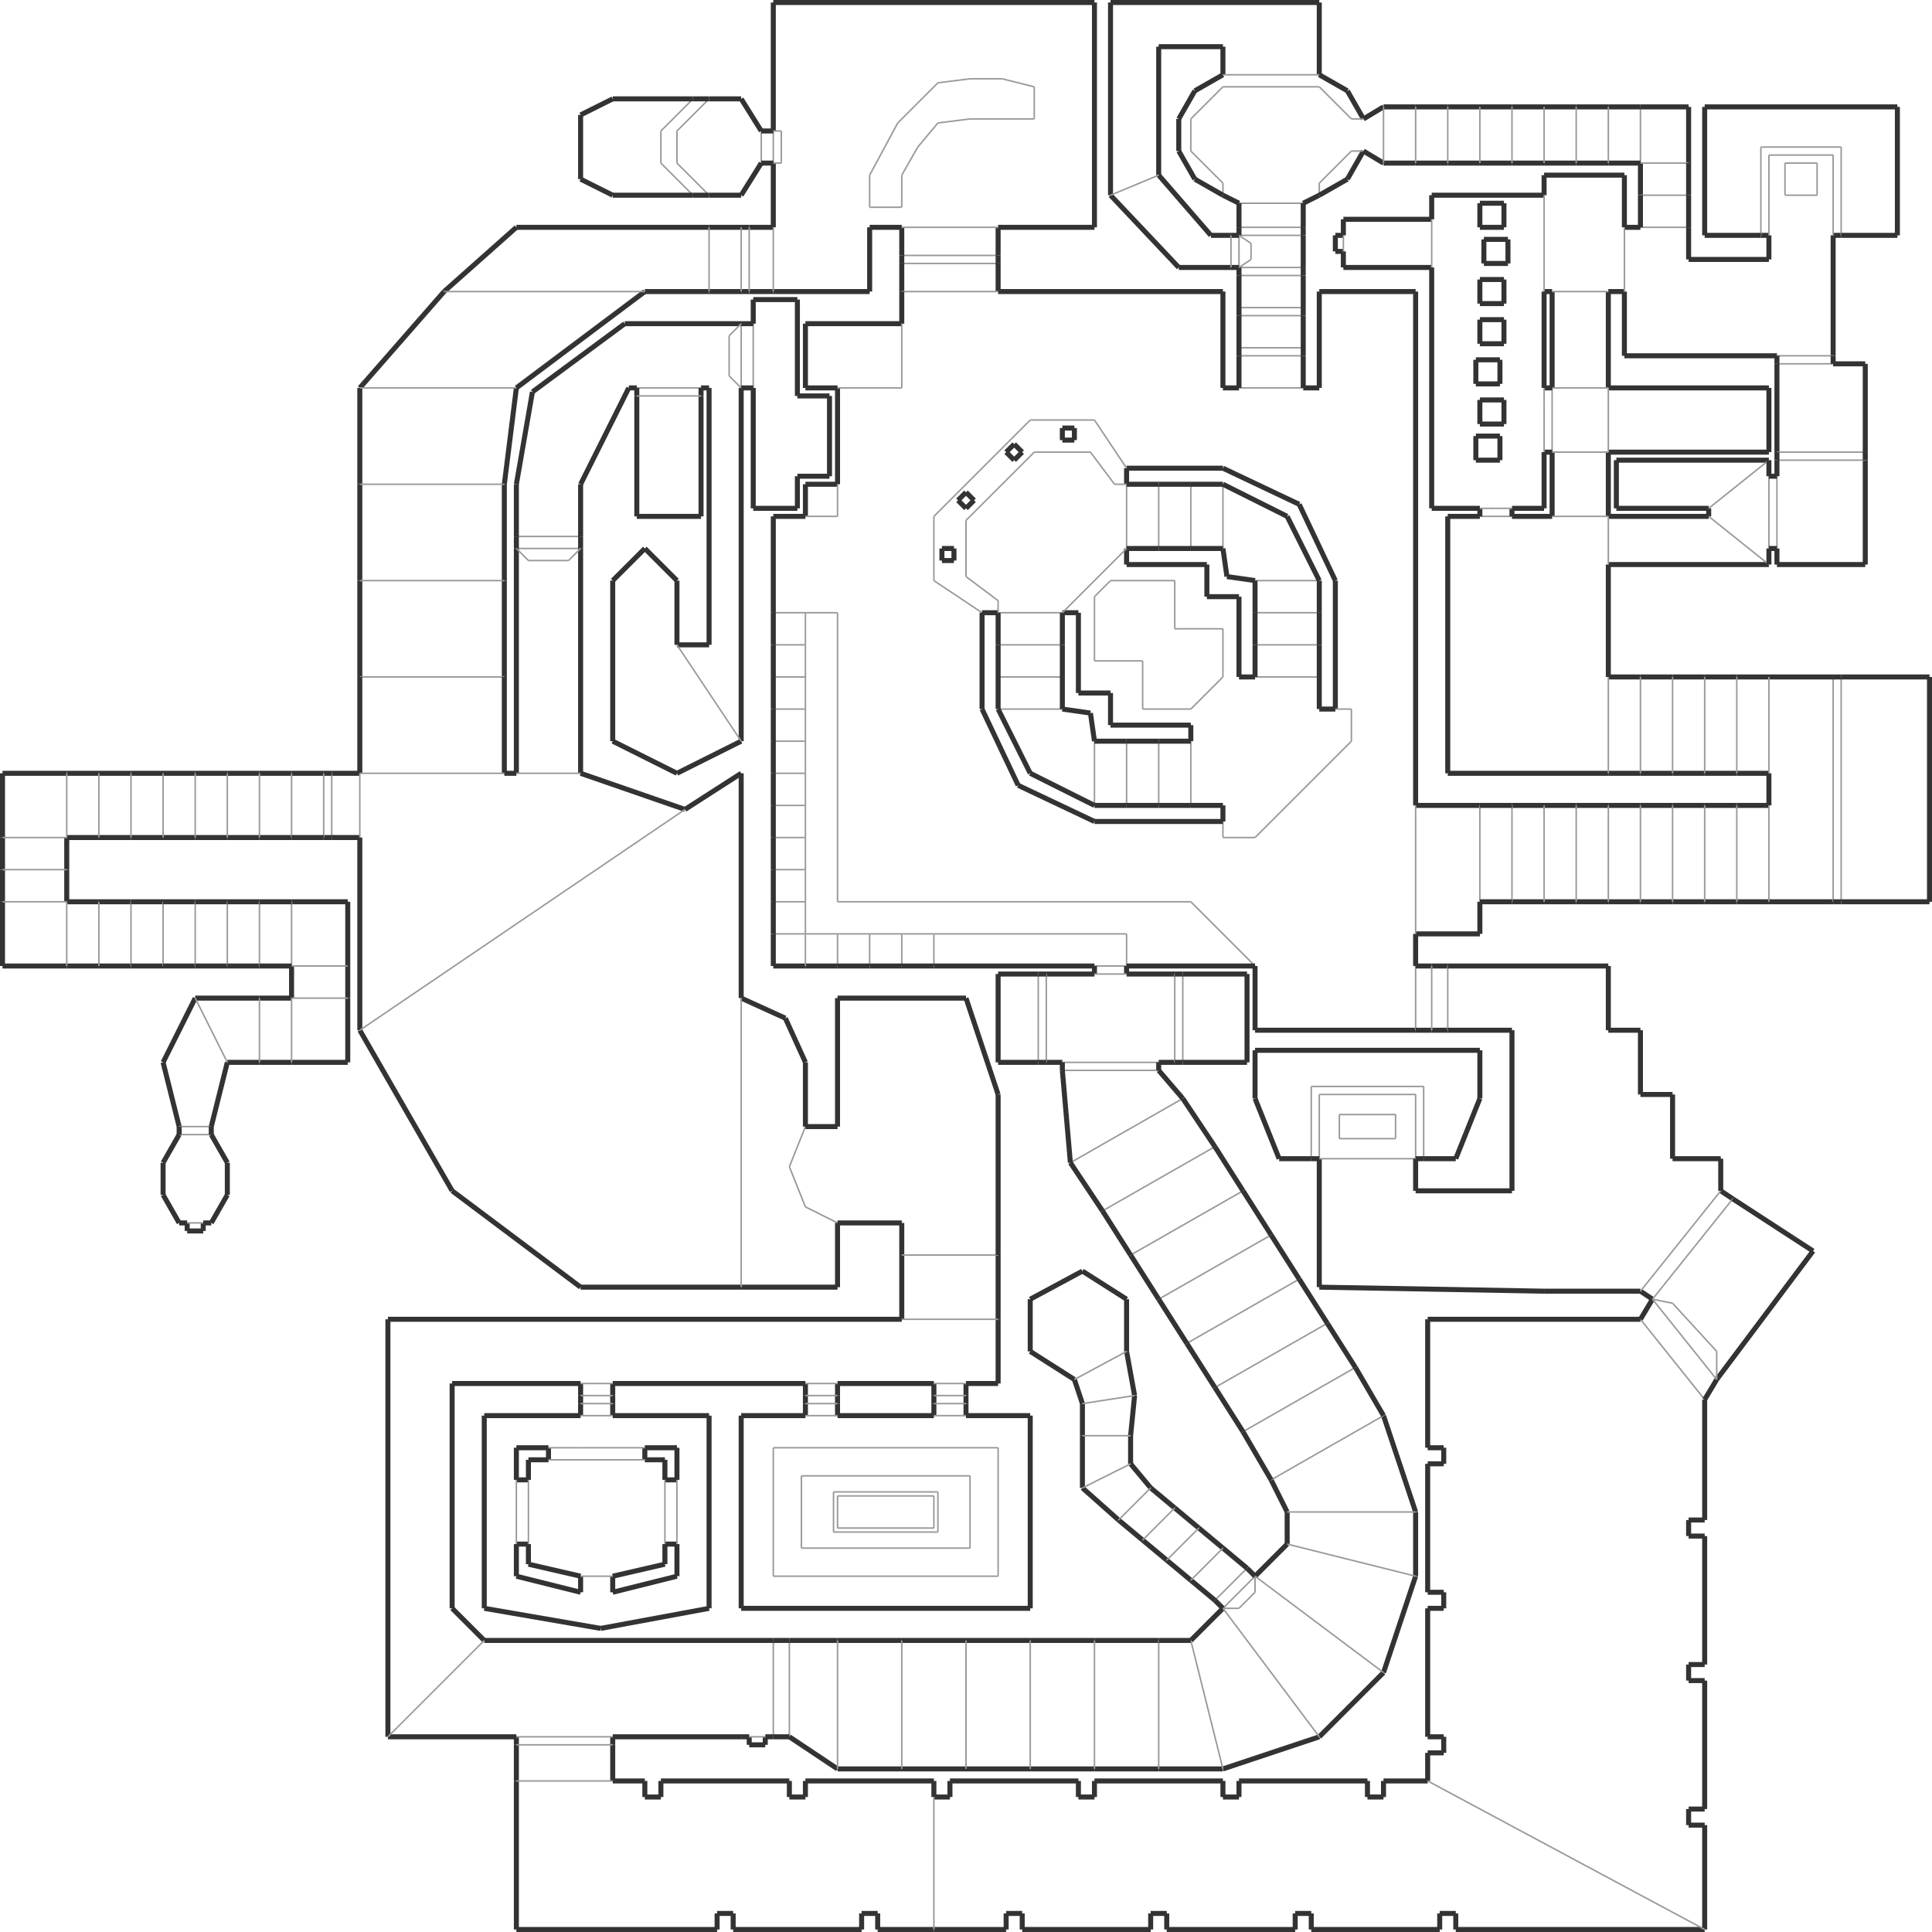 <?xml version="1.0" encoding="utf-8" ?>
<svg baseProfile="tiny" height="1024" version="1.2" viewBox="0 0 3850 3850" width="1024" xmlns="http://www.w3.org/2000/svg" xmlns:ev="http://www.w3.org/2001/xml-events" xmlns:xlink="http://www.w3.org/1999/xlink"><defs /><line stroke="#333" stroke-width="10" x1="2501" x2="2821" y1="2053" y2="2053" /><line stroke="#333" stroke-width="10" x1="2437" x2="2437" y1="773" y2="581" /><line stroke="#999" stroke-width="3" x1="1989" x2="1797" y1="525" y2="525" /><line stroke="#999" stroke-width="3" x1="1797" x2="1989" y1="509" y2="509" /><line stroke="#333" stroke-width="10" x1="1797" x2="1797" y1="509" y2="525" /><line stroke="#333" stroke-width="10" x1="1989" x2="1989" y1="525" y2="509" /><line stroke="#333" stroke-width="10" x1="2437" x2="1989" y1="581" y2="581" /><line stroke="#333" stroke-width="10" x1="1989" x2="1989" y1="581" y2="525" /><line stroke="#333" stroke-width="10" x1="1797" x2="1797" y1="525" y2="581" /><line stroke="#333" stroke-width="10" x1="1797" x2="1797" y1="453" y2="509" /><line stroke="#333" stroke-width="10" x1="1989" x2="1989" y1="509" y2="453" /><line stroke="#999" stroke-width="3" x1="1989" x2="1797" y1="581" y2="581" /><line stroke="#333" stroke-width="10" x1="1733" x2="1797" y1="453" y2="453" /><line stroke="#333" stroke-width="10" x1="1989" x2="2181" y1="453" y2="453" /><line stroke="#333" stroke-width="10" x1="2181" x2="2181" y1="453" y2="5" /><line stroke="#333" stroke-width="10" x1="1541" x2="1733" y1="581" y2="581" /><line stroke="#333" stroke-width="10" x1="1733" x2="1733" y1="581" y2="453" /><line stroke="#999" stroke-width="3" x1="2821" x2="2821" y1="2053" y2="1925" /><line stroke="#333" stroke-width="10" x1="2821" x2="2853" y1="2053" y2="2053" /><line stroke="#333" stroke-width="10" x1="2853" x2="2821" y1="1925" y2="1925" /><line stroke="#333" stroke-width="10" x1="2853" x2="2885" y1="2053" y2="2053" /><line stroke="#333" stroke-width="10" x1="2885" x2="2853" y1="1925" y2="1925" /><line stroke="#999" stroke-width="3" x1="2853" x2="2853" y1="2053" y2="1925" /><line stroke="#999" stroke-width="3" x1="2885" x2="2885" y1="1925" y2="2053" /><line stroke="#333" stroke-width="10" x1="2885" x2="3013" y1="2053" y2="2053" /><line stroke="#333" stroke-width="10" x1="3013" x2="3013" y1="2053" y2="2373" /><line stroke="#333" stroke-width="10" x1="3205" x2="2885" y1="1925" y2="1925" /><line stroke="#333" stroke-width="10" x1="2469" x2="2437" y1="773" y2="773" /><line stroke="#999" stroke-width="3" x1="1797" x2="1989" y1="453" y2="453" /><line stroke="#333" stroke-width="10" x1="2469" x2="2469" y1="1349" y2="1189" /><line stroke="#333" stroke-width="10" x1="2469" x2="2405" y1="1189" y2="1189" /><line stroke="#333" stroke-width="10" x1="2213" x2="2373" y1="1445" y2="1445" /><line stroke="#333" stroke-width="10" x1="2149" x2="2149" y1="1221" y2="1381" /><line stroke="#333" stroke-width="10" x1="2405" x2="2245" y1="1125" y2="1125" /><line stroke="#333" stroke-width="10" x1="2117" x2="2149" y1="1221" y2="1221" /><line stroke="#333" stroke-width="10" x1="2245" x2="2245" y1="1125" y2="1093" /><line stroke="#999" stroke-width="3" x1="2053" x2="2181" y1="837" y2="837" /><line stroke="#999" stroke-width="3" x1="1861" x2="2053" y1="1029" y2="837" /><line stroke="#999" stroke-width="3" x1="1957" x2="1861" y1="1221" y2="1157" /><line stroke="#999" stroke-width="3" x1="1861" x2="1861" y1="1157" y2="1029" /><line stroke="#999" stroke-width="3" x1="2277" x2="2181" y1="1317" y2="1317" /><line stroke="#999" stroke-width="3" x1="2277" x2="2277" y1="1413" y2="1317" /><line stroke="#999" stroke-width="3" x1="2373" x2="2277" y1="1413" y2="1413" /><line stroke="#999" stroke-width="3" x1="2181" x2="2181" y1="1317" y2="1189" /><line stroke="#999" stroke-width="3" x1="2181" x2="2213" y1="1189" y2="1157" /><line stroke="#999" stroke-width="3" x1="2213" x2="2341" y1="1157" y2="1157" /><line stroke="#999" stroke-width="3" x1="2341" x2="2341" y1="1157" y2="1253" /><line stroke="#999" stroke-width="3" x1="2341" x2="2437" y1="1253" y2="1253" /><line stroke="#999" stroke-width="3" x1="2437" x2="2437" y1="1253" y2="1349" /><line stroke="#999" stroke-width="3" x1="2437" x2="2373" y1="1349" y2="1413" /><line stroke="#999" stroke-width="3" x1="2373" x2="2373" y1="1477" y2="1605" /><line stroke="#999" stroke-width="3" x1="2309" x2="2309" y1="1477" y2="1605" /><line stroke="#999" stroke-width="3" x1="2245" x2="2245" y1="1477" y2="1605" /><line stroke="#999" stroke-width="3" x1="2181" x2="2181" y1="1477" y2="1605" /><line stroke="#999" stroke-width="3" x1="2629" x2="2501" y1="1349" y2="1349" /><line stroke="#999" stroke-width="3" x1="2629" x2="2501" y1="1285" y2="1285" /><line stroke="#999" stroke-width="3" x1="2629" x2="2501" y1="1221" y2="1221" /><line stroke="#999" stroke-width="3" x1="2629" x2="2501" y1="1157" y2="1157" /><line stroke="#999" stroke-width="3" x1="2437" x2="2437" y1="965" y2="1093" /><line stroke="#999" stroke-width="3" x1="2373" x2="2373" y1="965" y2="1093" /><line stroke="#999" stroke-width="3" x1="2309" x2="2309" y1="965" y2="1093" /><line stroke="#999" stroke-width="3" x1="2117" x2="1989" y1="1349" y2="1349" /><line stroke="#999" stroke-width="3" x1="2117" x2="1989" y1="1413" y2="1413" /><line stroke="#999" stroke-width="3" x1="2117" x2="1989" y1="1285" y2="1285" /><line stroke="#999" stroke-width="3" x1="2117" x2="1989" y1="1221" y2="1221" /><line stroke="#999" stroke-width="3" x1="2245" x2="2245" y1="965" y2="1093" /><line stroke="#999" stroke-width="3" x1="2781" x2="2781" y1="2221" y2="2269" /><line stroke="#999" stroke-width="3" x1="2781" x2="2669" y1="2269" y2="2269" /><line stroke="#999" stroke-width="3" x1="2669" x2="2669" y1="2269" y2="2221" /><line stroke="#999" stroke-width="3" x1="2669" x2="2781" y1="2221" y2="2221" /><line stroke="#333" stroke-width="10" x1="3077" x2="3269" y1="2573" y2="2573" /><line stroke="#333" stroke-width="10" x1="3269" x2="3293" y1="2573" y2="2589" /><line stroke="#333" stroke-width="10" x1="3421" x2="3613" y1="2749" y2="2493" /><line stroke="#333" stroke-width="10" x1="3453" x2="3429" y1="2389" y2="2373" /><line stroke="#333" stroke-width="10" x1="2629" x2="2629" y1="2309" y2="2565" /><line stroke="#333" stroke-width="10" x1="2629" x2="3077" y1="2565" y2="2573" /><line stroke="#999" stroke-width="3" x1="3269" x2="3429" y1="2573" y2="2373" /><line stroke="#999" stroke-width="3" x1="3453" x2="3293" y1="2389" y2="2589" /><line stroke="#999" stroke-width="3" x1="3397" x2="3269" y1="2789" y2="2629" /><line stroke="#999" stroke-width="3" x1="2821" x2="2629" y1="2309" y2="2309" /><line stroke="#333" stroke-width="10" x1="1541" x2="1493" y1="453" y2="453" /><line stroke="#333" stroke-width="10" x1="1493" x2="1541" y1="581" y2="581" /><line stroke="#333" stroke-width="10" x1="1493" x2="1477" y1="453" y2="453" /><line stroke="#333" stroke-width="10" x1="1477" x2="1413" y1="453" y2="453" /><line stroke="#333" stroke-width="10" x1="1413" x2="1477" y1="581" y2="581" /><line stroke="#333" stroke-width="10" x1="1477" x2="1493" y1="581" y2="581" /><line stroke="#999" stroke-width="3" x1="1493" x2="1493" y1="453" y2="581" /><line stroke="#999" stroke-width="3" x1="1477" x2="1477" y1="581" y2="453" /><line stroke="#999" stroke-width="3" x1="1669" x2="2373" y1="1797" y2="1797" /><line stroke="#999" stroke-width="3" x1="2373" x2="2501" y1="1797" y2="1925" /><line stroke="#999" stroke-width="3" x1="1541" x2="1605" y1="1285" y2="1285" /><line stroke="#999" stroke-width="3" x1="1541" x2="1605" y1="1349" y2="1349" /><line stroke="#999" stroke-width="3" x1="1541" x2="1605" y1="1413" y2="1413" /><line stroke="#999" stroke-width="3" x1="1541" x2="1605" y1="1477" y2="1477" /><line stroke="#999" stroke-width="3" x1="1541" x2="1605" y1="1541" y2="1541" /><line stroke="#999" stroke-width="3" x1="1541" x2="1605" y1="1605" y2="1605" /><line stroke="#999" stroke-width="3" x1="1669" x2="1669" y1="1221" y2="1797" /><line stroke="#999" stroke-width="3" x1="1541" x2="1605" y1="1221" y2="1221" /><line stroke="#999" stroke-width="3" x1="1541" x2="1605" y1="1669" y2="1669" /><line stroke="#999" stroke-width="3" x1="1541" x2="1605" y1="1733" y2="1733" /><line stroke="#999" stroke-width="3" x1="1541" x2="1605" y1="1797" y2="1797" /><line stroke="#999" stroke-width="3" x1="1541" x2="1605" y1="1861" y2="1861" /><line stroke="#999" stroke-width="3" x1="1669" x2="1669" y1="1925" y2="1861" /><line stroke="#999" stroke-width="3" x1="1733" x2="1733" y1="1925" y2="1861" /><line stroke="#999" stroke-width="3" x1="1797" x2="1797" y1="1925" y2="1861" /><line stroke="#999" stroke-width="3" x1="1861" x2="1861" y1="1925" y2="1861" /><line stroke="#333" stroke-width="10" x1="1541" x2="1541" y1="1221" y2="1285" /><line stroke="#333" stroke-width="10" x1="1541" x2="1541" y1="1285" y2="1349" /><line stroke="#333" stroke-width="10" x1="1541" x2="1541" y1="1349" y2="1413" /><line stroke="#333" stroke-width="10" x1="1541" x2="1541" y1="1413" y2="1477" /><line stroke="#333" stroke-width="10" x1="1541" x2="1541" y1="1477" y2="1541" /><line stroke="#333" stroke-width="10" x1="1541" x2="1541" y1="1541" y2="1605" /><line stroke="#333" stroke-width="10" x1="1541" x2="1541" y1="1605" y2="1669" /><line stroke="#333" stroke-width="10" x1="1541" x2="1541" y1="1669" y2="1733" /><line stroke="#333" stroke-width="10" x1="1541" x2="1541" y1="1733" y2="1797" /><line stroke="#333" stroke-width="10" x1="1541" x2="1541" y1="1797" y2="1861" /><line stroke="#333" stroke-width="10" x1="1541" x2="1541" y1="1861" y2="1925" /><line stroke="#333" stroke-width="10" x1="1669" x2="1733" y1="1925" y2="1925" /><line stroke="#333" stroke-width="10" x1="1733" x2="1797" y1="1925" y2="1925" /><line stroke="#333" stroke-width="10" x1="1797" x2="1861" y1="1925" y2="1925" /><line stroke="#333" stroke-width="10" x1="1861" x2="2181" y1="1925" y2="1925" /><line stroke="#999" stroke-width="3" x1="1861" x2="1797" y1="1861" y2="1861" /><line stroke="#999" stroke-width="3" x1="1797" x2="1733" y1="1861" y2="1861" /><line stroke="#999" stroke-width="3" x1="1733" x2="1669" y1="1861" y2="1861" /><line stroke="#999" stroke-width="3" x1="1669" x2="1605" y1="1861" y2="1861" /><line stroke="#999" stroke-width="3" x1="1605" x2="1605" y1="1861" y2="1797" /><line stroke="#999" stroke-width="3" x1="1605" x2="1605" y1="1797" y2="1733" /><line stroke="#999" stroke-width="3" x1="1605" x2="1605" y1="1733" y2="1669" /><line stroke="#999" stroke-width="3" x1="1605" x2="1605" y1="1669" y2="1605" /><line stroke="#999" stroke-width="3" x1="1605" x2="1605" y1="1605" y2="1541" /><line stroke="#999" stroke-width="3" x1="1605" x2="1605" y1="1541" y2="1477" /><line stroke="#999" stroke-width="3" x1="1605" x2="1605" y1="1477" y2="1413" /><line stroke="#999" stroke-width="3" x1="1605" x2="1605" y1="1413" y2="1349" /><line stroke="#999" stroke-width="3" x1="1605" x2="1605" y1="1349" y2="1285" /><line stroke="#999" stroke-width="3" x1="1605" x2="1605" y1="1285" y2="1221" /><line stroke="#999" stroke-width="3" x1="2245" x2="1861" y1="1861" y2="1861" /><line stroke="#999" stroke-width="3" x1="2245" x2="2245" y1="1925" y2="1861" /><line stroke="#999" stroke-width="3" x1="2181" x2="2245" y1="1925" y2="1925" /><line stroke="#333" stroke-width="10" x1="2181" x2="2181" y1="1925" y2="1941" /><line stroke="#333" stroke-width="10" x1="2245" x2="2245" y1="1941" y2="1925" /><line stroke="#333" stroke-width="10" x1="2181" x2="2085" y1="1941" y2="1941" /><line stroke="#333" stroke-width="10" x1="2085" x2="2117" y1="2117" y2="2117" /><line stroke="#999" stroke-width="3" x1="2117" x2="2309" y1="2117" y2="2117" /><line stroke="#333" stroke-width="10" x1="2309" x2="2341" y1="2117" y2="2117" /><line stroke="#333" stroke-width="10" x1="2341" x2="2245" y1="1941" y2="1941" /><line stroke="#999" stroke-width="3" x1="1605" x2="1669" y1="1221" y2="1221" /><line stroke="#999" stroke-width="3" x1="2245" x2="2181" y1="1941" y2="1941" /><line stroke="#333" stroke-width="10" x1="2245" x2="2501" y1="1925" y2="1925" /><line stroke="#333" stroke-width="10" x1="2373" x2="2309" y1="1477" y2="1477" /><line stroke="#333" stroke-width="10" x1="2309" x2="2245" y1="1477" y2="1477" /><line stroke="#333" stroke-width="10" x1="2245" x2="2181" y1="1477" y2="1477" /><line stroke="#333" stroke-width="10" x1="2181" x2="2173" y1="1477" y2="1421" /><line stroke="#333" stroke-width="10" x1="2173" x2="2117" y1="1421" y2="1413" /><line stroke="#333" stroke-width="10" x1="2117" x2="2117" y1="1413" y2="1349" /><line stroke="#333" stroke-width="10" x1="2117" x2="2117" y1="1349" y2="1285" /><line stroke="#333" stroke-width="10" x1="2117" x2="2117" y1="1285" y2="1221" /><line stroke="#333" stroke-width="10" x1="2245" x2="2309" y1="1093" y2="1093" /><line stroke="#333" stroke-width="10" x1="2309" x2="2373" y1="1093" y2="1093" /><line stroke="#333" stroke-width="10" x1="2373" x2="2437" y1="1093" y2="1093" /><line stroke="#333" stroke-width="10" x1="2437" x2="2445" y1="1093" y2="1149" /><line stroke="#333" stroke-width="10" x1="2445" x2="2501" y1="1149" y2="1157" /><line stroke="#333" stroke-width="10" x1="2501" x2="2501" y1="1157" y2="1221" /><line stroke="#333" stroke-width="10" x1="2501" x2="2501" y1="1221" y2="1285" /><line stroke="#333" stroke-width="10" x1="2501" x2="2501" y1="1285" y2="1349" /><line stroke="#333" stroke-width="10" x1="2053" x2="2181" y1="1541" y2="1605" /><line stroke="#333" stroke-width="10" x1="2181" x2="2245" y1="1605" y2="1605" /><line stroke="#333" stroke-width="10" x1="2309" x2="2373" y1="1605" y2="1605" /><line stroke="#333" stroke-width="10" x1="2245" x2="2309" y1="1605" y2="1605" /><line stroke="#333" stroke-width="10" x1="2373" x2="2437" y1="1605" y2="1605" /><line stroke="#333" stroke-width="10" x1="2629" x2="2629" y1="1413" y2="1349" /><line stroke="#333" stroke-width="10" x1="2629" x2="2629" y1="1349" y2="1285" /><line stroke="#333" stroke-width="10" x1="2629" x2="2629" y1="1285" y2="1221" /><line stroke="#333" stroke-width="10" x1="2629" x2="2629" y1="1221" y2="1157" /><line stroke="#333" stroke-width="10" x1="2629" x2="2565" y1="1157" y2="1029" /><line stroke="#333" stroke-width="10" x1="2565" x2="2437" y1="1029" y2="965" /><line stroke="#333" stroke-width="10" x1="2437" x2="2373" y1="965" y2="965" /><line stroke="#333" stroke-width="10" x1="2373" x2="2309" y1="965" y2="965" /><line stroke="#333" stroke-width="10" x1="1989" x2="1989" y1="1285" y2="1349" /><line stroke="#333" stroke-width="10" x1="1989" x2="1989" y1="1221" y2="1285" /><line stroke="#333" stroke-width="10" x1="2309" x2="2245" y1="965" y2="965" /><line stroke="#333" stroke-width="10" x1="1989" x2="1989" y1="1349" y2="1413" /><line stroke="#333" stroke-width="10" x1="1989" x2="2053" y1="1413" y2="1541" /><line stroke="#333" stroke-width="10" x1="2181" x2="2029" y1="1637" y2="1565" /><line stroke="#333" stroke-width="10" x1="2029" x2="1957" y1="1565" y2="1413" /><line stroke="#333" stroke-width="10" x1="1957" x2="1957" y1="1413" y2="1221" /><line stroke="#333" stroke-width="10" x1="1957" x2="1989" y1="1221" y2="1221" /><line stroke="#333" stroke-width="10" x1="2245" x2="2245" y1="965" y2="933" /><line stroke="#333" stroke-width="10" x1="2245" x2="2437" y1="933" y2="933" /><line stroke="#333" stroke-width="10" x1="2437" x2="2589" y1="933" y2="1005" /><line stroke="#333" stroke-width="10" x1="2589" x2="2661" y1="1005" y2="1157" /><line stroke="#333" stroke-width="10" x1="2661" x2="2661" y1="1157" y2="1413" /><line stroke="#999" stroke-width="3" x1="2245" x2="2117" y1="1093" y2="1221" /><line stroke="#999" stroke-width="3" x1="2181" x2="2245" y1="837" y2="933" /><line stroke="#333" stroke-width="10" x1="1413" x2="1029" y1="453" y2="453" /><line stroke="#333" stroke-width="10" x1="1029" x2="885" y1="453" y2="581" /><line stroke="#333" stroke-width="10" x1="885" x2="717" y1="581" y2="773" /><line stroke="#333" stroke-width="10" x1="717" x2="717" y1="773" y2="965" /><line stroke="#333" stroke-width="10" x1="717" x2="717" y1="965" y2="1157" /><line stroke="#333" stroke-width="10" x1="717" x2="717" y1="1157" y2="1349" /><line stroke="#333" stroke-width="10" x1="717" x2="661" y1="1541" y2="1541" /><line stroke="#999" stroke-width="3" x1="661" x2="661" y1="1541" y2="1669" /><line stroke="#333" stroke-width="10" x1="661" x2="717" y1="1669" y2="1669" /><line stroke="#999" stroke-width="3" x1="1157" x2="1029" y1="1093" y2="1093" /><line stroke="#333" stroke-width="10" x1="1029" x2="1029" y1="1093" y2="1541" /><line stroke="#333" stroke-width="10" x1="1005" x2="1005" y1="1349" y2="1157" /><line stroke="#333" stroke-width="10" x1="1005" x2="1005" y1="1157" y2="965" /><line stroke="#333" stroke-width="10" x1="1005" x2="1029" y1="965" y2="773" /><line stroke="#333" stroke-width="10" x1="1029" x2="1285" y1="773" y2="581" /><line stroke="#333" stroke-width="10" x1="1285" x2="1413" y1="581" y2="581" /><line stroke="#333" stroke-width="10" x1="717" x2="717" y1="1669" y2="2053" /><line stroke="#333" stroke-width="10" x1="717" x2="901" y1="2053" y2="2373" /><line stroke="#333" stroke-width="10" x1="901" x2="1157" y1="2373" y2="2565" /><line stroke="#333" stroke-width="10" x1="1157" x2="1477" y1="2565" y2="2565" /><line stroke="#333" stroke-width="10" x1="1477" x2="1477" y1="1989" y2="1541" /><line stroke="#333" stroke-width="10" x1="1477" x2="1365" y1="1541" y2="1613" /><line stroke="#333" stroke-width="10" x1="1365" x2="1157" y1="1613" y2="1541" /><line stroke="#333" stroke-width="10" x1="1157" x2="1157" y1="1541" y2="1093" /><line stroke="#999" stroke-width="3" x1="1365" x2="717" y1="1613" y2="2053" /><line stroke="#999" stroke-width="3" x1="1285" x2="885" y1="581" y2="581" /><line stroke="#999" stroke-width="3" x1="1029" x2="717" y1="773" y2="773" /><line stroke="#999" stroke-width="3" x1="1005" x2="717" y1="965" y2="965" /><line stroke="#999" stroke-width="3" x1="1005" x2="717" y1="1157" y2="1157" /><line stroke="#999" stroke-width="3" x1="1005" x2="717" y1="1349" y2="1349" /><line stroke="#333" stroke-width="10" x1="717" x2="717" y1="1349" y2="1541" /><line stroke="#999" stroke-width="3" x1="1413" x2="1413" y1="453" y2="581" /><line stroke="#999" stroke-width="3" x1="1669" x2="1605" y1="2437" y2="2405" /><line stroke="#999" stroke-width="3" x1="1605" x2="1573" y1="2405" y2="2325" /><line stroke="#999" stroke-width="3" x1="1573" x2="1605" y1="2325" y2="2245" /><line stroke="#333" stroke-width="10" x1="1797" x2="773" y1="2629" y2="2629" /><line stroke="#333" stroke-width="10" x1="1989" x2="1989" y1="2757" y2="2629" /><line stroke="#999" stroke-width="3" x1="1541" x2="1541" y1="3461" y2="3269" /><line stroke="#333" stroke-width="10" x1="1221" x2="1477" y1="3461" y2="3461" /><line stroke="#333" stroke-width="10" x1="1477" x2="1669" y1="2565" y2="2565" /><line stroke="#333" stroke-width="10" x1="1669" x2="1669" y1="2565" y2="2437" /><line stroke="#333" stroke-width="10" x1="1565" x2="1477" y1="2029" y2="1989" /><line stroke="#333" stroke-width="10" x1="1605" x2="1565" y1="2117" y2="2029" /><line stroke="#333" stroke-width="10" x1="1605" x2="1605" y1="2245" y2="2117" /><line stroke="#999" stroke-width="3" x1="1477" x2="1477" y1="2565" y2="1989" /><line stroke="#333" stroke-width="10" x1="1669" x2="1605" y1="2245" y2="2245" /><line stroke="#333" stroke-width="10" x1="1669" x2="1669" y1="1989" y2="2245" /><line stroke="#333" stroke-width="10" x1="1669" x2="1797" y1="2437" y2="2437" /><line stroke="#333" stroke-width="10" x1="1797" x2="1797" y1="2437" y2="2501" /><line stroke="#333" stroke-width="10" x1="1797" x2="1797" y1="2501" y2="2629" /><line stroke="#333" stroke-width="10" x1="1989" x2="1989" y1="2629" y2="2501" /><line stroke="#999" stroke-width="3" x1="1989" x2="1797" y1="2629" y2="2629" /><line stroke="#999" stroke-width="3" x1="1989" x2="1797" y1="2501" y2="2501" /><line stroke="#999" stroke-width="3" x1="1573" x2="1573" y1="3269" y2="3461" /><line stroke="#333" stroke-width="10" x1="1541" x2="1573" y1="3461" y2="3461" /><line stroke="#333" stroke-width="10" x1="1573" x2="1541" y1="3269" y2="3269" /><line stroke="#333" stroke-width="10" x1="1669" x2="1573" y1="3269" y2="3269" /><line stroke="#333" stroke-width="10" x1="1797" x2="1669" y1="3269" y2="3269" /><line stroke="#333" stroke-width="10" x1="1925" x2="1797" y1="3269" y2="3269" /><line stroke="#333" stroke-width="10" x1="1573" x2="1669" y1="3461" y2="3525" /><line stroke="#333" stroke-width="10" x1="1669" x2="1797" y1="3525" y2="3525" /><line stroke="#333" stroke-width="10" x1="1797" x2="1925" y1="3525" y2="3525" /><line stroke="#333" stroke-width="10" x1="1925" x2="2053" y1="3525" y2="3525" /><line stroke="#333" stroke-width="10" x1="2053" x2="2181" y1="3525" y2="3525" /><line stroke="#333" stroke-width="10" x1="2181" x2="2309" y1="3525" y2="3525" /><line stroke="#333" stroke-width="10" x1="2309" x2="2437" y1="3525" y2="3525" /><line stroke="#333" stroke-width="10" x1="2437" x2="2629" y1="3525" y2="3461" /><line stroke="#333" stroke-width="10" x1="2629" x2="2757" y1="3461" y2="3333" /><line stroke="#333" stroke-width="10" x1="2757" x2="2821" y1="3333" y2="3141" /><line stroke="#333" stroke-width="10" x1="2821" x2="2821" y1="3141" y2="3013" /><line stroke="#333" stroke-width="10" x1="2821" x2="2757" y1="3013" y2="2821" /><line stroke="#333" stroke-width="10" x1="2533" x2="2565" y1="2949" y2="3013" /><line stroke="#333" stroke-width="10" x1="2565" x2="2565" y1="3013" y2="3077" /><line stroke="#333" stroke-width="10" x1="2565" x2="2501" y1="3077" y2="3141" /><line stroke="#999" stroke-width="3" x1="2501" x2="2437" y1="3141" y2="3205" /><line stroke="#333" stroke-width="10" x1="2437" x2="2373" y1="3205" y2="3269" /><line stroke="#333" stroke-width="10" x1="2309" x2="2181" y1="3269" y2="3269" /><line stroke="#333" stroke-width="10" x1="2181" x2="2053" y1="3269" y2="3269" /><line stroke="#333" stroke-width="10" x1="2053" x2="1925" y1="3269" y2="3269" /><line stroke="#999" stroke-width="3" x1="1669" x2="1669" y1="3525" y2="3269" /><line stroke="#999" stroke-width="3" x1="1797" x2="1797" y1="3525" y2="3269" /><line stroke="#999" stroke-width="3" x1="1925" x2="1925" y1="3525" y2="3269" /><line stroke="#999" stroke-width="3" x1="2053" x2="2053" y1="3525" y2="3269" /><line stroke="#999" stroke-width="3" x1="2181" x2="2181" y1="3525" y2="3269" /><line stroke="#999" stroke-width="3" x1="2309" x2="2309" y1="3525" y2="3269" /><line stroke="#999" stroke-width="3" x1="2437" x2="2373" y1="3525" y2="3269" /><line stroke="#999" stroke-width="3" x1="2629" x2="2437" y1="3461" y2="3205" /><line stroke="#999" stroke-width="3" x1="2757" x2="2501" y1="3333" y2="3141" /><line stroke="#999" stroke-width="3" x1="2821" x2="2565" y1="3141" y2="3077" /><line stroke="#999" stroke-width="3" x1="2821" x2="2565" y1="3013" y2="3013" /><line stroke="#999" stroke-width="3" x1="2757" x2="2533" y1="2821" y2="2949" /><line stroke="#999" stroke-width="3" x1="2701" x2="2477" y1="2725" y2="2853" /><line stroke="#999" stroke-width="3" x1="2645" x2="2421" y1="2637" y2="2765" /><line stroke="#999" stroke-width="3" x1="2589" x2="2365" y1="2549" y2="2677" /><line stroke="#999" stroke-width="3" x1="2533" x2="2309" y1="2461" y2="2589" /><line stroke="#999" stroke-width="3" x1="2477" x2="2253" y1="2373" y2="2501" /><line stroke="#999" stroke-width="3" x1="2421" x2="2197" y1="2285" y2="2413" /><line stroke="#999" stroke-width="3" x1="2357" x2="2133" y1="2189" y2="2317" /><line stroke="#999" stroke-width="3" x1="2309" x2="2117" y1="2133" y2="2133" /><line stroke="#333" stroke-width="10" x1="2117" x2="2117" y1="2117" y2="2133" /><line stroke="#333" stroke-width="10" x1="2117" x2="2133" y1="2133" y2="2317" /><line stroke="#333" stroke-width="10" x1="2133" x2="2197" y1="2317" y2="2413" /><line stroke="#333" stroke-width="10" x1="2197" x2="2253" y1="2413" y2="2501" /><line stroke="#333" stroke-width="10" x1="2253" x2="2309" y1="2501" y2="2589" /><line stroke="#333" stroke-width="10" x1="2309" x2="2365" y1="2589" y2="2677" /><line stroke="#333" stroke-width="10" x1="2365" x2="2421" y1="2677" y2="2765" /><line stroke="#333" stroke-width="10" x1="2421" x2="2477" y1="2765" y2="2853" /><line stroke="#333" stroke-width="10" x1="2477" x2="2533" y1="2853" y2="2949" /><line stroke="#333" stroke-width="10" x1="2757" x2="2701" y1="2821" y2="2725" /><line stroke="#333" stroke-width="10" x1="2701" x2="2645" y1="2725" y2="2637" /><line stroke="#333" stroke-width="10" x1="2645" x2="2589" y1="2637" y2="2549" /><line stroke="#333" stroke-width="10" x1="2589" x2="2533" y1="2549" y2="2461" /><line stroke="#333" stroke-width="10" x1="2533" x2="2477" y1="2461" y2="2373" /><line stroke="#333" stroke-width="10" x1="2477" x2="2421" y1="2373" y2="2285" /><line stroke="#333" stroke-width="10" x1="2421" x2="2357" y1="2285" y2="2189" /><line stroke="#333" stroke-width="10" x1="2357" x2="2309" y1="2189" y2="2133" /><line stroke="#333" stroke-width="10" x1="2309" x2="2309" y1="2133" y2="2117" /><line stroke="#999" stroke-width="3" x1="1029" x2="1157" y1="1069" y2="1069" /><line stroke="#333" stroke-width="10" x1="1029" x2="1029" y1="1069" y2="1093" /><line stroke="#333" stroke-width="10" x1="1157" x2="1157" y1="1093" y2="1069" /><line stroke="#333" stroke-width="10" x1="1029" x2="1029" y1="965" y2="1069" /><line stroke="#333" stroke-width="10" x1="1061" x2="1029" y1="781" y2="965" /><line stroke="#333" stroke-width="10" x1="1245" x2="1061" y1="645" y2="781" /><line stroke="#333" stroke-width="10" x1="1477" x2="1245" y1="645" y2="645" /><line stroke="#999" stroke-width="3" x1="1477" x2="1477" y1="773" y2="645" /><line stroke="#333" stroke-width="10" x1="1477" x2="1477" y1="1477" y2="773" /><line stroke="#333" stroke-width="10" x1="1349" x2="1477" y1="1541" y2="1477" /><line stroke="#333" stroke-width="10" x1="1221" x2="1349" y1="1477" y2="1541" /><line stroke="#333" stroke-width="10" x1="1221" x2="1221" y1="1157" y2="1477" /><line stroke="#333" stroke-width="10" x1="1285" x2="1221" y1="1093" y2="1157" /><line stroke="#333" stroke-width="10" x1="1349" x2="1285" y1="1157" y2="1093" /><line stroke="#333" stroke-width="10" x1="1349" x2="1349" y1="1285" y2="1157" /><line stroke="#333" stroke-width="10" x1="1413" x2="1349" y1="1285" y2="1285" /><line stroke="#333" stroke-width="10" x1="1413" x2="1413" y1="773" y2="1285" /><line stroke="#333" stroke-width="10" x1="1397" x2="1413" y1="773" y2="773" /><line stroke="#333" stroke-width="10" x1="1157" x2="1253" y1="965" y2="773" /><line stroke="#333" stroke-width="10" x1="1157" x2="1157" y1="1069" y2="965" /><line stroke="#999" stroke-width="3" x1="1501" x2="1501" y1="645" y2="773" /><line stroke="#333" stroke-width="10" x1="1477" x2="1501" y1="773" y2="773" /><line stroke="#333" stroke-width="10" x1="1501" x2="1477" y1="645" y2="645" /><line stroke="#333" stroke-width="10" x1="1589" x2="1589" y1="789" y2="597" /><line stroke="#333" stroke-width="10" x1="1653" x2="1589" y1="789" y2="789" /><line stroke="#333" stroke-width="10" x1="1653" x2="1653" y1="949" y2="789" /><line stroke="#333" stroke-width="10" x1="2373" x2="2373" y1="1445" y2="1477" /><line stroke="#333" stroke-width="10" x1="2437" x2="2437" y1="1605" y2="1637" /><line stroke="#333" stroke-width="10" x1="2501" x2="2469" y1="1349" y2="1349" /><line stroke="#333" stroke-width="10" x1="2661" x2="2629" y1="1413" y2="1413" /><line stroke="#333" stroke-width="10" x1="2821" x2="2629" y1="581" y2="581" /><line stroke="#999" stroke-width="3" x1="2597" x2="2469" y1="773" y2="773" /><line stroke="#999" stroke-width="3" x1="2597" x2="2469" y1="709" y2="709" /><line stroke="#999" stroke-width="3" x1="2469" x2="2597" y1="693" y2="693" /><line stroke="#999" stroke-width="3" x1="2469" x2="2597" y1="405" y2="405" /><line stroke="#333" stroke-width="10" x1="2469" x2="2469" y1="709" y2="773" /><line stroke="#333" stroke-width="10" x1="2469" x2="2469" y1="693" y2="709" /><line stroke="#333" stroke-width="10" x1="2597" x2="2597" y1="773" y2="709" /><line stroke="#333" stroke-width="10" x1="2597" x2="2597" y1="709" y2="693" /><line stroke="#999" stroke-width="3" x1="2597" x2="2469" y1="629" y2="629" /><line stroke="#999" stroke-width="3" x1="2469" x2="2597" y1="613" y2="613" /><line stroke="#333" stroke-width="10" x1="2469" x2="2469" y1="629" y2="693" /><line stroke="#333" stroke-width="10" x1="2469" x2="2469" y1="613" y2="629" /><line stroke="#333" stroke-width="10" x1="2597" x2="2597" y1="693" y2="629" /><line stroke="#333" stroke-width="10" x1="2597" x2="2597" y1="629" y2="613" /><line stroke="#999" stroke-width="3" x1="2597" x2="2469" y1="549" y2="549" /><line stroke="#999" stroke-width="3" x1="2469" x2="2597" y1="533" y2="533" /><line stroke="#333" stroke-width="10" x1="2469" x2="2469" y1="549" y2="613" /><line stroke="#333" stroke-width="10" x1="2469" x2="2469" y1="533" y2="549" /><line stroke="#333" stroke-width="10" x1="2597" x2="2597" y1="613" y2="549" /><line stroke="#333" stroke-width="10" x1="2597" x2="2597" y1="549" y2="533" /><line stroke="#999" stroke-width="3" x1="2597" x2="2469" y1="469" y2="469" /><line stroke="#999" stroke-width="3" x1="2469" x2="2597" y1="453" y2="453" /><line stroke="#999" stroke-width="3" x1="2469" x2="2469" y1="469" y2="533" /><line stroke="#333" stroke-width="10" x1="2469" x2="2469" y1="453" y2="469" /><line stroke="#333" stroke-width="10" x1="2469" x2="2469" y1="405" y2="453" /><line stroke="#333" stroke-width="10" x1="2597" x2="2597" y1="533" y2="469" /><line stroke="#333" stroke-width="10" x1="2597" x2="2597" y1="469" y2="453" /><line stroke="#333" stroke-width="10" x1="2597" x2="2597" y1="453" y2="405" /><line stroke="#999" stroke-width="3" x1="2629" x2="2629" y1="389" y2="365" /><line stroke="#999" stroke-width="3" x1="2629" x2="2693" y1="365" y2="301" /><line stroke="#999" stroke-width="3" x1="2693" x2="2629" y1="237" y2="173" /><line stroke="#999" stroke-width="3" x1="2373" x2="2437" y1="301" y2="365" /><line stroke="#999" stroke-width="3" x1="2437" x2="2437" y1="365" y2="389" /><line stroke="#333" stroke-width="10" x1="2437" x2="2469" y1="389" y2="405" /><line stroke="#333" stroke-width="10" x1="2381" x2="2437" y1="357" y2="389" /><line stroke="#333" stroke-width="10" x1="2437" x2="2381" y1="149" y2="181" /><line stroke="#333" stroke-width="10" x1="2717" x2="2685" y1="237" y2="181" /><line stroke="#333" stroke-width="10" x1="2685" x2="2717" y1="357" y2="301" /><line stroke="#333" stroke-width="10" x1="2629" x2="2685" y1="389" y2="357" /><line stroke="#333" stroke-width="10" x1="2629" x2="2629" y1="149" y2="5" /><line stroke="#333" stroke-width="10" x1="2629" x2="2213" y1="5" y2="5" /><line stroke="#333" stroke-width="10" x1="2213" x2="2213" y1="5" y2="389" /><line stroke="#333" stroke-width="10" x1="2213" x2="2349" y1="389" y2="533" /><line stroke="#333" stroke-width="10" x1="2349" x2="2453" y1="533" y2="533" /><line stroke="#333" stroke-width="10" x1="2453" x2="2469" y1="533" y2="533" /><line stroke="#333" stroke-width="10" x1="2469" x2="2453" y1="469" y2="469" /><line stroke="#333" stroke-width="10" x1="2453" x2="2413" y1="469" y2="469" /><line stroke="#333" stroke-width="10" x1="2413" x2="2309" y1="469" y2="349" /><line stroke="#333" stroke-width="10" x1="2309" x2="2309" y1="349" y2="93" /><line stroke="#333" stroke-width="10" x1="2437" x2="2437" y1="93" y2="149" /><line stroke="#999" stroke-width="3" x1="2453" x2="2453" y1="533" y2="469" /><line stroke="#999" stroke-width="3" x1="2693" x2="2717" y1="301" y2="301" /><line stroke="#333" stroke-width="10" x1="2757" x2="2717" y1="213" y2="237" /><line stroke="#333" stroke-width="10" x1="3365" x2="3365" y1="325" y2="213" /><line stroke="#333" stroke-width="10" x1="3237" x2="3237" y1="581" y2="709" /><line stroke="#333" stroke-width="10" x1="3269" x2="3269" y1="325" y2="389" /><line stroke="#333" stroke-width="10" x1="2717" x2="2757" y1="301" y2="325" /><line stroke="#999" stroke-width="3" x1="3269" x2="3269" y1="325" y2="213" /><line stroke="#999" stroke-width="3" x1="3269" x2="3365" y1="325" y2="325" /><line stroke="#999" stroke-width="3" x1="3269" x2="3365" y1="389" y2="389" /><line stroke="#999" stroke-width="3" x1="3269" x2="3365" y1="453" y2="453" /><line stroke="#333" stroke-width="10" x1="3365" x2="3269" y1="213" y2="213" /><line stroke="#333" stroke-width="10" x1="3365" x2="3365" y1="453" y2="389" /><line stroke="#333" stroke-width="10" x1="3365" x2="3365" y1="389" y2="325" /><line stroke="#333" stroke-width="10" x1="3269" x2="3269" y1="389" y2="453" /><line stroke="#333" stroke-width="10" x1="3205" x2="3237" y1="581" y2="581" /><line stroke="#333" stroke-width="10" x1="3525" x2="3525" y1="469" y2="517" /><line stroke="#333" stroke-width="10" x1="3525" x2="3365" y1="517" y2="517" /><line stroke="#333" stroke-width="10" x1="3269" x2="3237" y1="453" y2="453" /><line stroke="#333" stroke-width="10" x1="3237" x2="3237" y1="453" y2="349" /><line stroke="#333" stroke-width="10" x1="3237" x2="3077" y1="349" y2="349" /><line stroke="#333" stroke-width="10" x1="3077" x2="3077" y1="349" y2="389" /><line stroke="#333" stroke-width="10" x1="3077" x2="2853" y1="389" y2="389" /><line stroke="#333" stroke-width="10" x1="2853" x2="2853" y1="389" y2="437" /><line stroke="#333" stroke-width="10" x1="2853" x2="2677" y1="437" y2="437" /><line stroke="#333" stroke-width="10" x1="2677" x2="2853" y1="533" y2="533" /><line stroke="#333" stroke-width="10" x1="2853" x2="2853" y1="533" y2="1013" /><line stroke="#333" stroke-width="10" x1="2853" x2="2949" y1="1013" y2="1013" /><line stroke="#333" stroke-width="10" x1="3077" x2="3077" y1="773" y2="581" /><line stroke="#333" stroke-width="10" x1="3077" x2="3093" y1="581" y2="581" /><line stroke="#333" stroke-width="10" x1="3093" x2="3093" y1="581" y2="773" /><line stroke="#333" stroke-width="10" x1="2949" x2="2885" y1="1029" y2="1029" /><line stroke="#333" stroke-width="10" x1="2885" x2="2885" y1="1029" y2="1541" /><line stroke="#333" stroke-width="10" x1="2885" x2="3205" y1="1541" y2="1541" /><line stroke="#333" stroke-width="10" x1="3221" x2="3221" y1="917" y2="1013" /><line stroke="#333" stroke-width="10" x1="3221" x2="3405" y1="1013" y2="1013" /><line stroke="#333" stroke-width="10" x1="3405" x2="3405" y1="1013" y2="1029" /><line stroke="#333" stroke-width="10" x1="3405" x2="3205" y1="1029" y2="1029" /><line stroke="#333" stroke-width="10" x1="3205" x2="3205" y1="1029" y2="901" /><line stroke="#333" stroke-width="10" x1="3205" x2="3525" y1="901" y2="901" /><line stroke="#333" stroke-width="10" x1="3525" x2="3525" y1="901" y2="773" /><line stroke="#333" stroke-width="10" x1="3525" x2="3205" y1="773" y2="773" /><line stroke="#333" stroke-width="10" x1="3205" x2="3205" y1="773" y2="581" /><line stroke="#333" stroke-width="10" x1="3365" x2="3365" y1="517" y2="453" /><line stroke="#333" stroke-width="10" x1="3237" x2="3541" y1="709" y2="709" /><line stroke="#333" stroke-width="10" x1="3653" x2="3653" y1="709" y2="469" /><line stroke="#999" stroke-width="3" x1="2717" x2="2693" y1="237" y2="237" /><line stroke="#333" stroke-width="10" x1="3525" x2="3221" y1="917" y2="917" /><line stroke="#333" stroke-width="10" x1="3205" x2="3525" y1="1125" y2="1125" /><line stroke="#333" stroke-width="10" x1="3205" x2="3205" y1="1349" y2="1125" /><line stroke="#333" stroke-width="10" x1="2957" x2="3005" y1="477" y2="477" /><line stroke="#333" stroke-width="10" x1="3005" x2="3005" y1="477" y2="525" /><line stroke="#333" stroke-width="10" x1="3005" x2="2957" y1="525" y2="525" /><line stroke="#333" stroke-width="10" x1="2957" x2="2957" y1="525" y2="477" /><line stroke="#333" stroke-width="10" x1="2949" x2="2997" y1="405" y2="405" /><line stroke="#333" stroke-width="10" x1="2997" x2="2997" y1="405" y2="453" /><line stroke="#333" stroke-width="10" x1="2997" x2="2949" y1="453" y2="453" /><line stroke="#333" stroke-width="10" x1="2949" x2="2949" y1="453" y2="405" /><line stroke="#333" stroke-width="10" x1="2949" x2="2997" y1="557" y2="557" /><line stroke="#333" stroke-width="10" x1="2997" x2="2997" y1="557" y2="605" /><line stroke="#333" stroke-width="10" x1="2997" x2="2949" y1="605" y2="605" /><line stroke="#333" stroke-width="10" x1="2949" x2="2949" y1="605" y2="557" /><line stroke="#333" stroke-width="10" x1="2949" x2="2997" y1="637" y2="637" /><line stroke="#333" stroke-width="10" x1="2997" x2="2997" y1="637" y2="685" /><line stroke="#333" stroke-width="10" x1="2997" x2="2949" y1="685" y2="685" /><line stroke="#333" stroke-width="10" x1="2949" x2="2949" y1="685" y2="637" /><line stroke="#999" stroke-width="3" x1="3013" x2="2949" y1="1029" y2="1029" /><line stroke="#999" stroke-width="3" x1="3093" x2="3093" y1="773" y2="901" /><line stroke="#333" stroke-width="10" x1="2949" x2="2949" y1="1013" y2="1029" /><line stroke="#333" stroke-width="10" x1="3013" x2="3013" y1="1029" y2="1013" /><line stroke="#333" stroke-width="10" x1="3077" x2="3093" y1="901" y2="901" /><line stroke="#333" stroke-width="10" x1="3077" x2="3077" y1="1013" y2="901" /><line stroke="#333" stroke-width="10" x1="3013" x2="3077" y1="1013" y2="1013" /><line stroke="#333" stroke-width="10" x1="3093" x2="3093" y1="901" y2="1029" /><line stroke="#333" stroke-width="10" x1="3093" x2="3013" y1="1029" y2="1029" /><line stroke="#333" stroke-width="10" x1="2941" x2="2989" y1="717" y2="717" /><line stroke="#333" stroke-width="10" x1="2989" x2="2989" y1="717" y2="765" /><line stroke="#333" stroke-width="10" x1="2989" x2="2941" y1="765" y2="765" /><line stroke="#333" stroke-width="10" x1="2941" x2="2941" y1="765" y2="717" /><line stroke="#333" stroke-width="10" x1="2949" x2="2997" y1="797" y2="797" /><line stroke="#333" stroke-width="10" x1="2997" x2="2997" y1="797" y2="845" /><line stroke="#333" stroke-width="10" x1="2997" x2="2949" y1="845" y2="845" /><line stroke="#333" stroke-width="10" x1="2949" x2="2949" y1="845" y2="797" /><line stroke="#999" stroke-width="3" x1="3237" x2="3237" y1="453" y2="581" /><line stroke="#999" stroke-width="3" x1="2853" x2="2853" y1="533" y2="437" /><line stroke="#999" stroke-width="3" x1="3205" x2="3205" y1="901" y2="773" /><line stroke="#999" stroke-width="3" x1="3405" x2="3525" y1="1029" y2="1125" /><line stroke="#999" stroke-width="3" x1="3405" x2="3525" y1="1013" y2="917" /><line stroke="#999" stroke-width="3" x1="3205" x2="3205" y1="1029" y2="1125" /><line stroke="#999" stroke-width="3" x1="3093" x2="3205" y1="1029" y2="1029" /><line stroke="#999" stroke-width="3" x1="3093" x2="3205" y1="773" y2="773" /><line stroke="#999" stroke-width="3" x1="3093" x2="3205" y1="901" y2="901" /><line stroke="#333" stroke-width="10" x1="3093" x2="3077" y1="773" y2="773" /><line stroke="#999" stroke-width="3" x1="3205" x2="3093" y1="581" y2="581" /><line stroke="#999" stroke-width="3" x1="2421" x2="2485" y1="3189" y2="3125" /><line stroke="#333" stroke-width="10" x1="2421" x2="2437" y1="3189" y2="3205" /><line stroke="#333" stroke-width="10" x1="2501" x2="2485" y1="3141" y2="3125" /><line stroke="#333" stroke-width="10" x1="2373" x2="2421" y1="3149" y2="3189" /><line stroke="#333" stroke-width="10" x1="2325" x2="2373" y1="3109" y2="3149" /><line stroke="#333" stroke-width="10" x1="2277" x2="2325" y1="3069" y2="3109" /><line stroke="#333" stroke-width="10" x1="2229" x2="2277" y1="3029" y2="3069" /><line stroke="#333" stroke-width="10" x1="2157" x2="2229" y1="2965" y2="3029" /><line stroke="#333" stroke-width="10" x1="2157" x2="2157" y1="2861" y2="2965" /><line stroke="#333" stroke-width="10" x1="2157" x2="2157" y1="2797" y2="2861" /><line stroke="#333" stroke-width="10" x1="2141" x2="2157" y1="2749" y2="2797" /><line stroke="#333" stroke-width="10" x1="2053" x2="2141" y1="2693" y2="2749" /><line stroke="#333" stroke-width="10" x1="2053" x2="2053" y1="2589" y2="2693" /><line stroke="#333" stroke-width="10" x1="2157" x2="2053" y1="2533" y2="2589" /><line stroke="#333" stroke-width="10" x1="2245" x2="2157" y1="2589" y2="2533" /><line stroke="#333" stroke-width="10" x1="2245" x2="2245" y1="2693" y2="2589" /><line stroke="#333" stroke-width="10" x1="2261" x2="2245" y1="2781" y2="2693" /><line stroke="#333" stroke-width="10" x1="2253" x2="2261" y1="2861" y2="2781" /><line stroke="#333" stroke-width="10" x1="2253" x2="2253" y1="2917" y2="2861" /><line stroke="#333" stroke-width="10" x1="2293" x2="2253" y1="2965" y2="2917" /><line stroke="#333" stroke-width="10" x1="2341" x2="2293" y1="3005" y2="2965" /><line stroke="#333" stroke-width="10" x1="2389" x2="2341" y1="3045" y2="3005" /><line stroke="#333" stroke-width="10" x1="2437" x2="2389" y1="3085" y2="3045" /><line stroke="#333" stroke-width="10" x1="2485" x2="2437" y1="3125" y2="3085" /><line stroke="#999" stroke-width="3" x1="2373" x2="2437" y1="3149" y2="3085" /><line stroke="#999" stroke-width="3" x1="2325" x2="2389" y1="3109" y2="3045" /><line stroke="#999" stroke-width="3" x1="2277" x2="2341" y1="3069" y2="3005" /><line stroke="#999" stroke-width="3" x1="2229" x2="2293" y1="3029" y2="2965" /><line stroke="#999" stroke-width="3" x1="2157" x2="2253" y1="2965" y2="2917" /><line stroke="#999" stroke-width="3" x1="2157" x2="2253" y1="2861" y2="2861" /><line stroke="#999" stroke-width="3" x1="2157" x2="2261" y1="2797" y2="2781" /><line stroke="#999" stroke-width="3" x1="2141" x2="2245" y1="2749" y2="2693" /><line stroke="#333" stroke-width="10" x1="2373" x2="2309" y1="3269" y2="3269" /><line stroke="#999" stroke-width="3" x1="2629" x2="2437" y1="149" y2="149" /><line stroke="#333" stroke-width="10" x1="1157" x2="1157" y1="2757" y2="2781" /><line stroke="#333" stroke-width="10" x1="1157" x2="1157" y1="2781" y2="2797" /><line stroke="#333" stroke-width="10" x1="1157" x2="1157" y1="2797" y2="2821" /><line stroke="#333" stroke-width="10" x1="1157" x2="965" y1="2821" y2="2821" /><line stroke="#333" stroke-width="10" x1="965" x2="965" y1="2821" y2="3205" /><line stroke="#333" stroke-width="10" x1="965" x2="1197" y1="3205" y2="3245" /><line stroke="#333" stroke-width="10" x1="1197" x2="1413" y1="3245" y2="3205" /><line stroke="#333" stroke-width="10" x1="1413" x2="1413" y1="3205" y2="2821" /><line stroke="#333" stroke-width="10" x1="1413" x2="1221" y1="2821" y2="2821" /><line stroke="#333" stroke-width="10" x1="1221" x2="1221" y1="2821" y2="2797" /><line stroke="#333" stroke-width="10" x1="1221" x2="1221" y1="2797" y2="2781" /><line stroke="#333" stroke-width="10" x1="1221" x2="1221" y1="2781" y2="2757" /><line stroke="#333" stroke-width="10" x1="1221" x2="1605" y1="2757" y2="2757" /><line stroke="#333" stroke-width="10" x1="1605" x2="1605" y1="2757" y2="2781" /><line stroke="#333" stroke-width="10" x1="1605" x2="1605" y1="2781" y2="2797" /><line stroke="#333" stroke-width="10" x1="1605" x2="1605" y1="2797" y2="2821" /><line stroke="#333" stroke-width="10" x1="1605" x2="1477" y1="2821" y2="2821" /><line stroke="#333" stroke-width="10" x1="1477" x2="1477" y1="2821" y2="3205" /><line stroke="#333" stroke-width="10" x1="1477" x2="2053" y1="3205" y2="3205" /><line stroke="#333" stroke-width="10" x1="2053" x2="2053" y1="3205" y2="2821" /><line stroke="#333" stroke-width="10" x1="2053" x2="1925" y1="2821" y2="2821" /><line stroke="#333" stroke-width="10" x1="1925" x2="1925" y1="2821" y2="2797" /><line stroke="#333" stroke-width="10" x1="1925" x2="1925" y1="2797" y2="2781" /><line stroke="#333" stroke-width="10" x1="1925" x2="1925" y1="2781" y2="2757" /><line stroke="#333" stroke-width="10" x1="1925" x2="1989" y1="2757" y2="2757" /><line stroke="#333" stroke-width="10" x1="1669" x2="1861" y1="2757" y2="2757" /><line stroke="#333" stroke-width="10" x1="1861" x2="1861" y1="2757" y2="2781" /><line stroke="#333" stroke-width="10" x1="1861" x2="1861" y1="2781" y2="2797" /><line stroke="#333" stroke-width="10" x1="1861" x2="1861" y1="2797" y2="2821" /><line stroke="#333" stroke-width="10" x1="1861" x2="1669" y1="2821" y2="2821" /><line stroke="#333" stroke-width="10" x1="1669" x2="1669" y1="2821" y2="2797" /><line stroke="#333" stroke-width="10" x1="1669" x2="1669" y1="2797" y2="2781" /><line stroke="#333" stroke-width="10" x1="1669" x2="1669" y1="2781" y2="2757" /><line stroke="#999" stroke-width="3" x1="1157" x2="1221" y1="2781" y2="2781" /><line stroke="#999" stroke-width="3" x1="1221" x2="1157" y1="2797" y2="2797" /><line stroke="#999" stroke-width="3" x1="1605" x2="1669" y1="2781" y2="2781" /><line stroke="#999" stroke-width="3" x1="1669" x2="1605" y1="2797" y2="2797" /><line stroke="#999" stroke-width="3" x1="1861" x2="1925" y1="2781" y2="2781" /><line stroke="#999" stroke-width="3" x1="1925" x2="1861" y1="2797" y2="2797" /><line stroke="#999" stroke-width="3" x1="1989" x2="1989" y1="3141" y2="2885" /><line stroke="#999" stroke-width="3" x1="1933" x2="1933" y1="2941" y2="3085" /><line stroke="#999" stroke-width="3" x1="1597" x2="1933" y1="2941" y2="2941" /><line stroke="#999" stroke-width="3" x1="1989" x2="1541" y1="2885" y2="2885" /><line stroke="#999" stroke-width="3" x1="1597" x2="1597" y1="3085" y2="2941" /><line stroke="#999" stroke-width="3" x1="1541" x2="1541" y1="2885" y2="3141" /><line stroke="#999" stroke-width="3" x1="1933" x2="1597" y1="3085" y2="3085" /><line stroke="#999" stroke-width="3" x1="1541" x2="1989" y1="3141" y2="3141" /><line stroke="#999" stroke-width="3" x1="1861" x2="1861" y1="2981" y2="3045" /><line stroke="#999" stroke-width="3" x1="1861" x2="1669" y1="3045" y2="3045" /><line stroke="#999" stroke-width="3" x1="1669" x2="1861" y1="2981" y2="2981" /><line stroke="#999" stroke-width="3" x1="1669" x2="1669" y1="3045" y2="2981" /><line stroke="#333" stroke-width="10" x1="1157" x2="1157" y1="3141" y2="3173" /><line stroke="#333" stroke-width="10" x1="1053" x2="1157" y1="3117" y2="3141" /><line stroke="#333" stroke-width="10" x1="1093" x2="1053" y1="2909" y2="2909" /><line stroke="#333" stroke-width="10" x1="1093" x2="1093" y1="2885" y2="2909" /><line stroke="#333" stroke-width="10" x1="1029" x2="1093" y1="2885" y2="2885" /><line stroke="#333" stroke-width="10" x1="1157" x2="1029" y1="3173" y2="3141" /><line stroke="#333" stroke-width="10" x1="1221" x2="1221" y1="3173" y2="3141" /><line stroke="#333" stroke-width="10" x1="1221" x2="1325" y1="3141" y2="3117" /><line stroke="#333" stroke-width="10" x1="1325" x2="1325" y1="3117" y2="3077" /><line stroke="#333" stroke-width="10" x1="1325" x2="1325" y1="2949" y2="2909" /><line stroke="#333" stroke-width="10" x1="1325" x2="1285" y1="2909" y2="2909" /><line stroke="#333" stroke-width="10" x1="1285" x2="1285" y1="2909" y2="2885" /><line stroke="#333" stroke-width="10" x1="1285" x2="1349" y1="2885" y2="2885" /><line stroke="#333" stroke-width="10" x1="1349" x2="1349" y1="2885" y2="2949" /><line stroke="#333" stroke-width="10" x1="1349" x2="1349" y1="3077" y2="3141" /><line stroke="#333" stroke-width="10" x1="1349" x2="1221" y1="3141" y2="3173" /><line stroke="#999" stroke-width="3" x1="1189" x2="1285" y1="2885" y2="2885" /><line stroke="#999" stroke-width="3" x1="1285" x2="1093" y1="2909" y2="2909" /><line stroke="#999" stroke-width="3" x1="1157" x2="1221" y1="2821" y2="2821" /><line stroke="#999" stroke-width="3" x1="1605" x2="1669" y1="2821" y2="2821" /><line stroke="#999" stroke-width="3" x1="1861" x2="1925" y1="2821" y2="2821" /><line stroke="#999" stroke-width="3" x1="2437" x2="2437" y1="1669" y2="1637" /><line stroke="#999" stroke-width="3" x1="2501" x2="2437" y1="1669" y2="1669" /><line stroke="#999" stroke-width="3" x1="2693" x2="2501" y1="1477" y2="1669" /><line stroke="#999" stroke-width="3" x1="2661" x2="2693" y1="1413" y2="1413" /><line stroke="#999" stroke-width="3" x1="2693" x2="2693" y1="1413" y2="1477" /><line stroke="#333" stroke-width="10" x1="517" x2="581" y1="2117" y2="2117" /><line stroke="#333" stroke-width="10" x1="581" x2="693" y1="2117" y2="2117" /><line stroke="#333" stroke-width="10" x1="693" x2="693" y1="2117" y2="1989" /><line stroke="#333" stroke-width="10" x1="693" x2="693" y1="1989" y2="1925" /><line stroke="#333" stroke-width="10" x1="693" x2="693" y1="1925" y2="1797" /><line stroke="#333" stroke-width="10" x1="693" x2="581" y1="1797" y2="1797" /><line stroke="#333" stroke-width="10" x1="261" x2="197" y1="1797" y2="1797" /><line stroke="#333" stroke-width="10" x1="197" x2="133" y1="1797" y2="1797" /><line stroke="#333" stroke-width="10" x1="133" x2="133" y1="1797" y2="1733" /><line stroke="#333" stroke-width="10" x1="133" x2="133" y1="1733" y2="1669" /><line stroke="#333" stroke-width="10" x1="133" x2="197" y1="1669" y2="1669" /><line stroke="#333" stroke-width="10" x1="197" x2="261" y1="1669" y2="1669" /><line stroke="#333" stroke-width="10" x1="261" x2="325" y1="1669" y2="1669" /><line stroke="#333" stroke-width="10" x1="325" x2="389" y1="1669" y2="1669" /><line stroke="#333" stroke-width="10" x1="389" x2="453" y1="1669" y2="1669" /><line stroke="#333" stroke-width="10" x1="453" x2="517" y1="1669" y2="1669" /><line stroke="#333" stroke-width="10" x1="517" x2="581" y1="1669" y2="1669" /><line stroke="#333" stroke-width="10" x1="645" x2="661" y1="1669" y2="1669" /><line stroke="#333" stroke-width="10" x1="661" x2="645" y1="1541" y2="1541" /><line stroke="#333" stroke-width="10" x1="645" x2="581" y1="1541" y2="1541" /><line stroke="#333" stroke-width="10" x1="581" x2="517" y1="1541" y2="1541" /><line stroke="#333" stroke-width="10" x1="517" x2="453" y1="1541" y2="1541" /><line stroke="#333" stroke-width="10" x1="453" x2="389" y1="1541" y2="1541" /><line stroke="#333" stroke-width="10" x1="389" x2="325" y1="1541" y2="1541" /><line stroke="#333" stroke-width="10" x1="325" x2="261" y1="1541" y2="1541" /><line stroke="#333" stroke-width="10" x1="261" x2="197" y1="1541" y2="1541" /><line stroke="#333" stroke-width="10" x1="197" x2="133" y1="1541" y2="1541" /><line stroke="#333" stroke-width="10" x1="133" x2="5" y1="1541" y2="1541" /><line stroke="#333" stroke-width="10" x1="5" x2="5" y1="1541" y2="1669" /><line stroke="#333" stroke-width="10" x1="5" x2="5" y1="1669" y2="1733" /><line stroke="#333" stroke-width="10" x1="5" x2="5" y1="1733" y2="1797" /><line stroke="#333" stroke-width="10" x1="5" x2="5" y1="1797" y2="1925" /><line stroke="#333" stroke-width="10" x1="5" x2="133" y1="1925" y2="1925" /><line stroke="#333" stroke-width="10" x1="133" x2="197" y1="1925" y2="1925" /><line stroke="#333" stroke-width="10" x1="197" x2="261" y1="1925" y2="1925" /><line stroke="#333" stroke-width="10" x1="581" x2="581" y1="1925" y2="1989" /><line stroke="#333" stroke-width="10" x1="581" x2="517" y1="1989" y2="1989" /><line stroke="#333" stroke-width="10" x1="517" x2="389" y1="1989" y2="1989" /><line stroke="#333" stroke-width="10" x1="389" x2="325" y1="1989" y2="2117" /><line stroke="#333" stroke-width="10" x1="325" x2="357" y1="2117" y2="2245" /><line stroke="#999" stroke-width="3" x1="357" x2="421" y1="2245" y2="2245" /><line stroke="#333" stroke-width="10" x1="421" x2="453" y1="2245" y2="2117" /><line stroke="#333" stroke-width="10" x1="453" x2="517" y1="2117" y2="2117" /><line stroke="#999" stroke-width="3" x1="645" x2="645" y1="1669" y2="1541" /><line stroke="#999" stroke-width="3" x1="581" x2="581" y1="1669" y2="1541" /><line stroke="#999" stroke-width="3" x1="517" x2="517" y1="1669" y2="1541" /><line stroke="#999" stroke-width="3" x1="453" x2="453" y1="1669" y2="1541" /><line stroke="#999" stroke-width="3" x1="389" x2="389" y1="1669" y2="1541" /><line stroke="#999" stroke-width="3" x1="325" x2="325" y1="1669" y2="1541" /><line stroke="#999" stroke-width="3" x1="261" x2="261" y1="1669" y2="1541" /><line stroke="#999" stroke-width="3" x1="197" x2="197" y1="1669" y2="1541" /><line stroke="#999" stroke-width="3" x1="133" x2="133" y1="1669" y2="1541" /><line stroke="#999" stroke-width="3" x1="133" x2="5" y1="1669" y2="1669" /><line stroke="#999" stroke-width="3" x1="133" x2="5" y1="1733" y2="1733" /><line stroke="#999" stroke-width="3" x1="133" x2="5" y1="1797" y2="1797" /><line stroke="#999" stroke-width="3" x1="133" x2="133" y1="1797" y2="1925" /><line stroke="#999" stroke-width="3" x1="197" x2="197" y1="1797" y2="1925" /><line stroke="#999" stroke-width="3" x1="261" x2="261" y1="1797" y2="1925" /><line stroke="#999" stroke-width="3" x1="581" x2="581" y1="1797" y2="1925" /><line stroke="#999" stroke-width="3" x1="693" x2="581" y1="1925" y2="1925" /><line stroke="#999" stroke-width="3" x1="693" x2="581" y1="1989" y2="1989" /><line stroke="#999" stroke-width="3" x1="581" x2="581" y1="2117" y2="1989" /><line stroke="#999" stroke-width="3" x1="517" x2="517" y1="2117" y2="1989" /><line stroke="#999" stroke-width="3" x1="453" x2="389" y1="2117" y2="1989" /><line stroke="#333" stroke-width="10" x1="3397" x2="3421" y1="2789" y2="2749" /><line stroke="#333" stroke-width="10" x1="3293" x2="3269" y1="2589" y2="2629" /><line stroke="#999" stroke-width="3" x1="3293" x2="3421" y1="2589" y2="2749" /><line stroke="#333" stroke-width="10" x1="3613" x2="3453" y1="2493" y2="2389" /><line stroke="#333" stroke-width="10" x1="3269" x2="2845" y1="2629" y2="2629" /><line stroke="#333" stroke-width="10" x1="2845" x2="2845" y1="2629" y2="2885" /><line stroke="#333" stroke-width="10" x1="2845" x2="2877" y1="2885" y2="2885" /><line stroke="#333" stroke-width="10" x1="2877" x2="2877" y1="2885" y2="2917" /><line stroke="#333" stroke-width="10" x1="2877" x2="2845" y1="2917" y2="2917" /><line stroke="#333" stroke-width="10" x1="3397" x2="3397" y1="3029" y2="2789" /><line stroke="#333" stroke-width="10" x1="3365" x2="3397" y1="3029" y2="3029" /><line stroke="#333" stroke-width="10" x1="3365" x2="3365" y1="3061" y2="3029" /><line stroke="#333" stroke-width="10" x1="3397" x2="3365" y1="3061" y2="3061" /><line stroke="#333" stroke-width="10" x1="2845" x2="2845" y1="2917" y2="3173" /><line stroke="#333" stroke-width="10" x1="2845" x2="2877" y1="3173" y2="3173" /><line stroke="#333" stroke-width="10" x1="2877" x2="2877" y1="3173" y2="3205" /><line stroke="#333" stroke-width="10" x1="2877" x2="2845" y1="3205" y2="3205" /><line stroke="#333" stroke-width="10" x1="3397" x2="3397" y1="3317" y2="3061" /><line stroke="#333" stroke-width="10" x1="3365" x2="3397" y1="3317" y2="3317" /><line stroke="#333" stroke-width="10" x1="3365" x2="3365" y1="3349" y2="3317" /><line stroke="#333" stroke-width="10" x1="3397" x2="3365" y1="3349" y2="3349" /><line stroke="#333" stroke-width="10" x1="3397" x2="3397" y1="3605" y2="3349" /><line stroke="#333" stroke-width="10" x1="2845" x2="2845" y1="3205" y2="3461" /><line stroke="#333" stroke-width="10" x1="2845" x2="2877" y1="3461" y2="3461" /><line stroke="#333" stroke-width="10" x1="2877" x2="2877" y1="3461" y2="3493" /><line stroke="#333" stroke-width="10" x1="2877" x2="2845" y1="3493" y2="3493" /><line stroke="#333" stroke-width="10" x1="2845" x2="2845" y1="3493" y2="3549" /><line stroke="#333" stroke-width="10" x1="3397" x2="3397" y1="3845" y2="3637" /><line stroke="#333" stroke-width="10" x1="2845" x2="2757" y1="3549" y2="3549" /><line stroke="#333" stroke-width="10" x1="2901" x2="3397" y1="3845" y2="3845" /><line stroke="#333" stroke-width="10" x1="2901" x2="2901" y1="3813" y2="3845" /><line stroke="#333" stroke-width="10" x1="2869" x2="2901" y1="3813" y2="3813" /><line stroke="#333" stroke-width="10" x1="2869" x2="2869" y1="3845" y2="3813" /><line stroke="#333" stroke-width="10" x1="2757" x2="2757" y1="3549" y2="3581" /><line stroke="#333" stroke-width="10" x1="2757" x2="2725" y1="3581" y2="3581" /><line stroke="#333" stroke-width="10" x1="2725" x2="2725" y1="3581" y2="3549" /><line stroke="#333" stroke-width="10" x1="2725" x2="2469" y1="3549" y2="3549" /><line stroke="#333" stroke-width="10" x1="2613" x2="2869" y1="3845" y2="3845" /><line stroke="#333" stroke-width="10" x1="2613" x2="2613" y1="3813" y2="3845" /><line stroke="#333" stroke-width="10" x1="2581" x2="2613" y1="3813" y2="3813" /><line stroke="#333" stroke-width="10" x1="2581" x2="2581" y1="3845" y2="3813" /><line stroke="#333" stroke-width="10" x1="2469" x2="2469" y1="3549" y2="3581" /><line stroke="#333" stroke-width="10" x1="2469" x2="2437" y1="3581" y2="3581" /><line stroke="#333" stroke-width="10" x1="2437" x2="2437" y1="3581" y2="3549" /><line stroke="#333" stroke-width="10" x1="2437" x2="2181" y1="3549" y2="3549" /><line stroke="#333" stroke-width="10" x1="2325" x2="2581" y1="3845" y2="3845" /><line stroke="#333" stroke-width="10" x1="2325" x2="2325" y1="3813" y2="3845" /><line stroke="#333" stroke-width="10" x1="2293" x2="2325" y1="3813" y2="3813" /><line stroke="#333" stroke-width="10" x1="2293" x2="2293" y1="3845" y2="3813" /><line stroke="#333" stroke-width="10" x1="2181" x2="2181" y1="3549" y2="3581" /><line stroke="#333" stroke-width="10" x1="2181" x2="2149" y1="3581" y2="3581" /><line stroke="#333" stroke-width="10" x1="2149" x2="2149" y1="3581" y2="3549" /><line stroke="#333" stroke-width="10" x1="2149" x2="1893" y1="3549" y2="3549" /><line stroke="#333" stroke-width="10" x1="2037" x2="2293" y1="3845" y2="3845" /><line stroke="#333" stroke-width="10" x1="2037" x2="2037" y1="3813" y2="3845" /><line stroke="#333" stroke-width="10" x1="2005" x2="2037" y1="3813" y2="3813" /><line stroke="#333" stroke-width="10" x1="2005" x2="2005" y1="3845" y2="3813" /><line stroke="#333" stroke-width="10" x1="1861" x2="2005" y1="3845" y2="3845" /><line stroke="#333" stroke-width="10" x1="1749" x2="1861" y1="3845" y2="3845" /><line stroke="#333" stroke-width="10" x1="1893" x2="1893" y1="3549" y2="3581" /><line stroke="#333" stroke-width="10" x1="1893" x2="1861" y1="3581" y2="3581" /><line stroke="#333" stroke-width="10" x1="1861" x2="1861" y1="3581" y2="3549" /><line stroke="#333" stroke-width="10" x1="1749" x2="1749" y1="3813" y2="3845" /><line stroke="#333" stroke-width="10" x1="1717" x2="1749" y1="3813" y2="3813" /><line stroke="#333" stroke-width="10" x1="1717" x2="1717" y1="3845" y2="3813" /><line stroke="#333" stroke-width="10" x1="1861" x2="1605" y1="3549" y2="3549" /><line stroke="#333" stroke-width="10" x1="1605" x2="1605" y1="3549" y2="3581" /><line stroke="#333" stroke-width="10" x1="1605" x2="1573" y1="3581" y2="3581" /><line stroke="#333" stroke-width="10" x1="1573" x2="1573" y1="3581" y2="3549" /><line stroke="#333" stroke-width="10" x1="1461" x2="1717" y1="3845" y2="3845" /><line stroke="#333" stroke-width="10" x1="1461" x2="1461" y1="3813" y2="3845" /><line stroke="#333" stroke-width="10" x1="1429" x2="1461" y1="3813" y2="3813" /><line stroke="#333" stroke-width="10" x1="1429" x2="1429" y1="3845" y2="3813" /><line stroke="#333" stroke-width="10" x1="1029" x2="1429" y1="3845" y2="3845" /><line stroke="#333" stroke-width="10" x1="1573" x2="1317" y1="3549" y2="3549" /><line stroke="#333" stroke-width="10" x1="1317" x2="1317" y1="3549" y2="3581" /><line stroke="#333" stroke-width="10" x1="1317" x2="1285" y1="3581" y2="3581" /><line stroke="#333" stroke-width="10" x1="1285" x2="1285" y1="3581" y2="3549" /><line stroke="#333" stroke-width="10" x1="1285" x2="1221" y1="3549" y2="3549" /><line stroke="#333" stroke-width="10" x1="1221" x2="1221" y1="3549" y2="3477" /><line stroke="#333" stroke-width="10" x1="1029" x2="1029" y1="3477" y2="3549" /><line stroke="#333" stroke-width="10" x1="1029" x2="1029" y1="3549" y2="3845" /><line stroke="#333" stroke-width="10" x1="1029" x2="1029" y1="3461" y2="3477" /><line stroke="#333" stroke-width="10" x1="1221" x2="1221" y1="3477" y2="3461" /><line stroke="#999" stroke-width="3" x1="1029" x2="1221" y1="3461" y2="3461" /><line stroke="#999" stroke-width="3" x1="1221" x2="1029" y1="3477" y2="3477" /><line stroke="#999" stroke-width="3" x1="3397" x2="2845" y1="3845" y2="3549" /><line stroke="#999" stroke-width="3" x1="1861" x2="1861" y1="3845" y2="3581" /><line stroke="#999" stroke-width="3" x1="1029" x2="1221" y1="3549" y2="3549" /><line stroke="#333" stroke-width="10" x1="581" x2="645" y1="1669" y2="1669" /><line stroke="#999" stroke-width="3" x1="1157" x2="1221" y1="2757" y2="2757" /><line stroke="#999" stroke-width="3" x1="1605" x2="1669" y1="2757" y2="2757" /><line stroke="#999" stroke-width="3" x1="1861" x2="1925" y1="2757" y2="2757" /><line stroke="#333" stroke-width="10" x1="2597" x2="2629" y1="405" y2="389" /><line stroke="#333" stroke-width="10" x1="2437" x2="2181" y1="1637" y2="1637" /><line stroke="#999" stroke-width="3" x1="1989" x2="1989" y1="1197" y2="1221" /><line stroke="#999" stroke-width="3" x1="1925" x2="1925" y1="1037" y2="1149" /><line stroke="#999" stroke-width="3" x1="2061" x2="1925" y1="901" y2="1037" /><line stroke="#999" stroke-width="3" x1="2173" x2="2061" y1="901" y2="901" /><line stroke="#999" stroke-width="3" x1="2221" x2="2173" y1="965" y2="901" /><line stroke="#999" stroke-width="3" x1="2245" x2="2221" y1="965" y2="965" /><line stroke="#333" stroke-width="10" x1="2349" x2="2381" y1="301" y2="357" /><line stroke="#333" stroke-width="10" x1="2349" x2="2349" y1="237" y2="301" /><line stroke="#333" stroke-width="10" x1="2685" x2="2629" y1="181" y2="149" /><line stroke="#333" stroke-width="10" x1="2381" x2="2349" y1="181" y2="237" /><line stroke="#999" stroke-width="3" x1="2373" x2="2373" y1="237" y2="301" /><line stroke="#999" stroke-width="3" x1="2437" x2="2373" y1="173" y2="237" /><line stroke="#999" stroke-width="3" x1="2629" x2="2437" y1="173" y2="173" /><line stroke="#333" stroke-width="10" x1="2309" x2="2437" y1="93" y2="93" /><line stroke="#333" stroke-width="10" x1="2757" x2="2821" y1="325" y2="325" /><line stroke="#333" stroke-width="10" x1="2821" x2="2885" y1="325" y2="325" /><line stroke="#333" stroke-width="10" x1="2885" x2="2949" y1="325" y2="325" /><line stroke="#333" stroke-width="10" x1="2949" x2="3013" y1="325" y2="325" /><line stroke="#333" stroke-width="10" x1="3013" x2="3077" y1="325" y2="325" /><line stroke="#333" stroke-width="10" x1="3077" x2="3141" y1="325" y2="325" /><line stroke="#333" stroke-width="10" x1="3141" x2="3205" y1="325" y2="325" /><line stroke="#333" stroke-width="10" x1="3205" x2="3269" y1="325" y2="325" /><line stroke="#333" stroke-width="10" x1="3269" x2="3205" y1="213" y2="213" /><line stroke="#333" stroke-width="10" x1="3205" x2="3141" y1="213" y2="213" /><line stroke="#333" stroke-width="10" x1="3141" x2="3077" y1="213" y2="213" /><line stroke="#333" stroke-width="10" x1="3077" x2="3013" y1="213" y2="213" /><line stroke="#333" stroke-width="10" x1="3013" x2="2949" y1="213" y2="213" /><line stroke="#333" stroke-width="10" x1="2949" x2="2885" y1="213" y2="213" /><line stroke="#333" stroke-width="10" x1="2885" x2="2821" y1="213" y2="213" /><line stroke="#333" stroke-width="10" x1="2821" x2="2757" y1="213" y2="213" /><line stroke="#999" stroke-width="3" x1="2821" x2="2821" y1="325" y2="213" /><line stroke="#999" stroke-width="3" x1="2885" x2="2885" y1="325" y2="213" /><line stroke="#999" stroke-width="3" x1="2949" x2="2949" y1="325" y2="213" /><line stroke="#999" stroke-width="3" x1="3013" x2="3013" y1="325" y2="213" /><line stroke="#999" stroke-width="3" x1="3077" x2="3077" y1="325" y2="213" /><line stroke="#999" stroke-width="3" x1="3141" x2="3141" y1="325" y2="213" /><line stroke="#999" stroke-width="3" x1="3205" x2="3205" y1="325" y2="213" /><line stroke="#333" stroke-width="10" x1="2941" x2="2989" y1="869" y2="869" /><line stroke="#333" stroke-width="10" x1="2989" x2="2989" y1="869" y2="917" /><line stroke="#333" stroke-width="10" x1="2989" x2="2941" y1="917" y2="917" /><line stroke="#333" stroke-width="10" x1="2941" x2="2941" y1="917" y2="869" /><line stroke="#333" stroke-width="10" x1="2629" x2="2629" y1="581" y2="773" /><line stroke="#333" stroke-width="10" x1="2629" x2="2597" y1="773" y2="773" /><line stroke="#999" stroke-width="3" x1="1797" x2="1797" y1="349" y2="413" /><line stroke="#999" stroke-width="3" x1="1829" x2="1797" y1="293" y2="349" /><line stroke="#999" stroke-width="3" x1="1869" x2="1829" y1="245" y2="293" /><line stroke="#999" stroke-width="3" x1="1933" x2="1869" y1="237" y2="245" /><line stroke="#999" stroke-width="3" x1="1997" x2="1933" y1="237" y2="237" /><line stroke="#999" stroke-width="3" x1="2061" x2="1997" y1="237" y2="237" /><line stroke="#999" stroke-width="3" x1="2061" x2="2061" y1="173" y2="237" /><line stroke="#999" stroke-width="3" x1="1997" x2="2061" y1="157" y2="173" /><line stroke="#999" stroke-width="3" x1="1933" x2="1997" y1="157" y2="157" /><line stroke="#999" stroke-width="3" x1="1869" x2="1933" y1="165" y2="157" /><line stroke="#999" stroke-width="3" x1="1789" x2="1869" y1="245" y2="165" /><line stroke="#999" stroke-width="3" x1="1733" x2="1789" y1="349" y2="245" /><line stroke="#999" stroke-width="3" x1="1733" x2="1733" y1="413" y2="349" /><line stroke="#999" stroke-width="3" x1="1797" x2="1733" y1="413" y2="413" /><line stroke="#333" stroke-width="10" x1="2821" x2="2821" y1="1605" y2="581" /><line stroke="#333" stroke-width="10" x1="2949" x2="2821" y1="1605" y2="1605" /><line stroke="#333" stroke-width="10" x1="2821" x2="2949" y1="1861" y2="1861" /><line stroke="#333" stroke-width="10" x1="2821" x2="2821" y1="1925" y2="1861" /><line stroke="#333" stroke-width="10" x1="1797" x2="1797" y1="581" y2="645" /><line stroke="#333" stroke-width="10" x1="1797" x2="1605" y1="645" y2="645" /><line stroke="#333" stroke-width="10" x1="1605" x2="1605" y1="645" y2="773" /><line stroke="#333" stroke-width="10" x1="1605" x2="1669" y1="773" y2="773" /><line stroke="#333" stroke-width="10" x1="1669" x2="1669" y1="773" y2="965" /><line stroke="#333" stroke-width="10" x1="1669" x2="1605" y1="965" y2="965" /><line stroke="#333" stroke-width="10" x1="1605" x2="1605" y1="965" y2="1029" /><line stroke="#333" stroke-width="10" x1="1605" x2="1541" y1="1029" y2="1029" /><line stroke="#333" stroke-width="10" x1="1541" x2="1541" y1="1029" y2="1221" /><line stroke="#333" stroke-width="10" x1="1541" x2="1605" y1="1925" y2="1925" /><line stroke="#333" stroke-width="10" x1="1605" x2="1669" y1="1925" y2="1925" /><line stroke="#999" stroke-width="3" x1="1605" x2="1605" y1="1925" y2="1861" /><line stroke="#333" stroke-width="10" x1="2501" x2="2501" y1="1925" y2="2053" /><line stroke="#333" stroke-width="10" x1="1589" x2="1653" y1="949" y2="949" /><line stroke="#333" stroke-width="10" x1="1589" x2="1589" y1="1013" y2="949" /><line stroke="#333" stroke-width="10" x1="1589" x2="1501" y1="597" y2="597" /><line stroke="#333" stroke-width="10" x1="1501" x2="1501" y1="597" y2="645" /><line stroke="#333" stroke-width="10" x1="1501" x2="1589" y1="1013" y2="1013" /><line stroke="#333" stroke-width="10" x1="1501" x2="1501" y1="773" y2="1013" /><line stroke="#333" stroke-width="10" x1="1005" x2="1005" y1="1541" y2="1349" /><line stroke="#999" stroke-width="3" x1="1005" x2="717" y1="1541" y2="1541" /><line stroke="#333" stroke-width="10" x1="1029" x2="1005" y1="1541" y2="1541" /><line stroke="#333" stroke-width="10" x1="1925" x2="1669" y1="1989" y2="1989" /><line stroke="#333" stroke-width="10" x1="1989" x2="1925" y1="2181" y2="1989" /><line stroke="#333" stroke-width="10" x1="1989" x2="1989" y1="2501" y2="2181" /><line stroke="#333" stroke-width="10" x1="1029" x2="1029" y1="3141" y2="3077" /><line stroke="#333" stroke-width="10" x1="1053" x2="1053" y1="3077" y2="3117" /><line stroke="#333" stroke-width="10" x1="1029" x2="1029" y1="2949" y2="2885" /><line stroke="#333" stroke-width="10" x1="1053" x2="1053" y1="2909" y2="2949" /><line stroke="#333" stroke-width="10" x1="1029" x2="1053" y1="3077" y2="3077" /><line stroke="#333" stroke-width="10" x1="1053" x2="1029" y1="2949" y2="2949" /><line stroke="#999" stroke-width="3" x1="1029" x2="1029" y1="3077" y2="2949" /><line stroke="#999" stroke-width="3" x1="1053" x2="1053" y1="2949" y2="3077" /><line stroke="#333" stroke-width="10" x1="1325" x2="1349" y1="3077" y2="3077" /><line stroke="#333" stroke-width="10" x1="1349" x2="1325" y1="2949" y2="2949" /><line stroke="#999" stroke-width="3" x1="1325" x2="1325" y1="3077" y2="2949" /><line stroke="#999" stroke-width="3" x1="1349" x2="1349" y1="2949" y2="3077" /><line stroke="#999" stroke-width="3" x1="1157" x2="1221" y1="3141" y2="3141" /><line stroke="#333" stroke-width="10" x1="901" x2="901" y1="3205" y2="2757" /><line stroke="#333" stroke-width="10" x1="965" x2="901" y1="3269" y2="3205" /><line stroke="#333" stroke-width="10" x1="1541" x2="965" y1="3269" y2="3269" /><line stroke="#333" stroke-width="10" x1="773" x2="773" y1="2629" y2="3461" /><line stroke="#333" stroke-width="10" x1="773" x2="1029" y1="3461" y2="3461" /><line stroke="#333" stroke-width="10" x1="901" x2="1157" y1="2757" y2="2757" /><line stroke="#333" stroke-width="10" x1="325" x2="261" y1="1797" y2="1797" /><line stroke="#333" stroke-width="10" x1="261" x2="325" y1="1925" y2="1925" /><line stroke="#999" stroke-width="3" x1="325" x2="325" y1="1797" y2="1925" /><line stroke="#333" stroke-width="10" x1="389" x2="325" y1="1797" y2="1797" /><line stroke="#333" stroke-width="10" x1="325" x2="389" y1="1925" y2="1925" /><line stroke="#999" stroke-width="3" x1="389" x2="389" y1="1797" y2="1925" /><line stroke="#333" stroke-width="10" x1="453" x2="389" y1="1797" y2="1797" /><line stroke="#333" stroke-width="10" x1="389" x2="453" y1="1925" y2="1925" /><line stroke="#999" stroke-width="3" x1="453" x2="453" y1="1797" y2="1925" /><line stroke="#333" stroke-width="10" x1="517" x2="453" y1="1797" y2="1797" /><line stroke="#333" stroke-width="10" x1="453" x2="517" y1="1925" y2="1925" /><line stroke="#999" stroke-width="3" x1="517" x2="517" y1="1797" y2="1925" /><line stroke="#333" stroke-width="10" x1="581" x2="517" y1="1797" y2="1797" /><line stroke="#333" stroke-width="10" x1="517" x2="581" y1="1925" y2="1925" /><line stroke="#333" stroke-width="10" x1="3365" x2="3397" y1="3605" y2="3605" /><line stroke="#333" stroke-width="10" x1="3365" x2="3365" y1="3637" y2="3605" /><line stroke="#333" stroke-width="10" x1="3397" x2="3365" y1="3637" y2="3637" /><line stroke="#333" stroke-width="10" x1="1541" x2="1541" y1="5" y2="261" /><line stroke="#333" stroke-width="10" x1="1541" x2="1541" y1="325" y2="453" /><line stroke="#999" stroke-width="3" x1="1541" x2="1541" y1="261" y2="325" /><line stroke="#999" stroke-width="3" x1="1517" x2="1517" y1="325" y2="261" /><line stroke="#333" stroke-width="10" x1="1517" x2="1541" y1="325" y2="325" /><line stroke="#333" stroke-width="10" x1="1541" x2="1517" y1="261" y2="261" /><line stroke="#333" stroke-width="10" x1="1517" x2="1477" y1="261" y2="197" /><line stroke="#333" stroke-width="10" x1="1477" x2="1413" y1="197" y2="197" /><line stroke="#999" stroke-width="3" x1="1413" x2="1349" y1="197" y2="261" /><line stroke="#999" stroke-width="3" x1="1349" x2="1349" y1="261" y2="325" /><line stroke="#999" stroke-width="3" x1="1349" x2="1413" y1="325" y2="389" /><line stroke="#333" stroke-width="10" x1="1413" x2="1477" y1="389" y2="389" /><line stroke="#333" stroke-width="10" x1="1477" x2="1517" y1="389" y2="325" /><line stroke="#333" stroke-width="10" x1="2181" x2="1541" y1="5" y2="5" /><line stroke="#999" stroke-width="3" x1="1557" x2="1541" y1="325" y2="325" /><line stroke="#999" stroke-width="3" x1="1557" x2="1557" y1="261" y2="325" /><line stroke="#999" stroke-width="3" x1="1541" x2="1557" y1="261" y2="261" /><line stroke="#999" stroke-width="3" x1="2493" x2="2469" y1="517" y2="533" /><line stroke="#999" stroke-width="3" x1="2493" x2="2493" y1="485" y2="517" /><line stroke="#999" stroke-width="3" x1="2469" x2="2493" y1="469" y2="485" /><line stroke="#999" stroke-width="3" x1="2469" x2="2437" y1="3205" y2="3205" /><line stroke="#999" stroke-width="3" x1="2501" x2="2469" y1="3173" y2="3205" /><line stroke="#999" stroke-width="3" x1="2501" x2="2501" y1="3141" y2="3173" /><line stroke="#999" stroke-width="3" x1="1053" x2="1029" y1="1117" y2="1093" /><line stroke="#999" stroke-width="3" x1="1133" x2="1053" y1="1117" y2="1117" /><line stroke="#999" stroke-width="3" x1="1157" x2="1133" y1="1093" y2="1117" /><line stroke="#999" stroke-width="3" x1="1477" x2="1453" y1="773" y2="749" /><line stroke="#999" stroke-width="3" x1="1453" x2="1453" y1="749" y2="669" /><line stroke="#999" stroke-width="3" x1="1453" x2="1477" y1="669" y2="645" /><line stroke="#999" stroke-width="3" x1="3421" x2="3421" y1="2693" y2="2749" /><line stroke="#999" stroke-width="3" x1="3333" x2="3421" y1="2597" y2="2693" /><line stroke="#999" stroke-width="3" x1="3293" x2="3333" y1="2589" y2="2597" /><line stroke="#333" stroke-width="10" x1="3013" x2="3077" y1="1797" y2="1797" /><line stroke="#333" stroke-width="10" x1="3077" x2="3141" y1="1797" y2="1797" /><line stroke="#333" stroke-width="10" x1="3141" x2="3205" y1="1797" y2="1797" /><line stroke="#333" stroke-width="10" x1="3205" x2="3269" y1="1797" y2="1797" /><line stroke="#333" stroke-width="10" x1="3269" x2="3333" y1="1797" y2="1797" /><line stroke="#333" stroke-width="10" x1="3333" x2="3397" y1="1797" y2="1797" /><line stroke="#333" stroke-width="10" x1="3397" x2="3461" y1="1797" y2="1797" /><line stroke="#333" stroke-width="10" x1="3461" x2="3525" y1="1797" y2="1797" /><line stroke="#333" stroke-width="10" x1="3525" x2="3653" y1="1797" y2="1797" /><line stroke="#999" stroke-width="3" x1="3653" x2="3653" y1="1797" y2="1349" /><line stroke="#333" stroke-width="10" x1="3653" x2="3525" y1="1349" y2="1349" /><line stroke="#333" stroke-width="10" x1="3525" x2="3461" y1="1349" y2="1349" /><line stroke="#333" stroke-width="10" x1="3461" x2="3397" y1="1349" y2="1349" /><line stroke="#333" stroke-width="10" x1="3397" x2="3333" y1="1349" y2="1349" /><line stroke="#333" stroke-width="10" x1="3333" x2="3269" y1="1349" y2="1349" /><line stroke="#333" stroke-width="10" x1="3269" x2="3333" y1="1541" y2="1541" /><line stroke="#333" stroke-width="10" x1="3333" x2="3397" y1="1541" y2="1541" /><line stroke="#333" stroke-width="10" x1="3397" x2="3461" y1="1541" y2="1541" /><line stroke="#333" stroke-width="10" x1="3461" x2="3525" y1="1541" y2="1541" /><line stroke="#333" stroke-width="10" x1="3525" x2="3525" y1="1541" y2="1605" /><line stroke="#333" stroke-width="10" x1="3525" x2="3461" y1="1605" y2="1605" /><line stroke="#333" stroke-width="10" x1="3461" x2="3397" y1="1605" y2="1605" /><line stroke="#333" stroke-width="10" x1="3397" x2="3333" y1="1605" y2="1605" /><line stroke="#333" stroke-width="10" x1="3333" x2="3269" y1="1605" y2="1605" /><line stroke="#333" stroke-width="10" x1="3269" x2="3205" y1="1605" y2="1605" /><line stroke="#333" stroke-width="10" x1="3205" x2="3141" y1="1605" y2="1605" /><line stroke="#333" stroke-width="10" x1="3141" x2="3077" y1="1605" y2="1605" /><line stroke="#333" stroke-width="10" x1="3077" x2="3013" y1="1605" y2="1605" /><line stroke="#333" stroke-width="10" x1="3205" x2="3269" y1="1541" y2="1541" /><line stroke="#333" stroke-width="10" x1="3269" x2="3205" y1="1349" y2="1349" /><line stroke="#333" stroke-width="10" x1="2949" x2="2949" y1="1861" y2="1797" /><line stroke="#999" stroke-width="3" x1="2949" x2="2949" y1="1797" y2="1605" /><line stroke="#999" stroke-width="3" x1="3013" x2="3013" y1="1605" y2="1797" /><line stroke="#333" stroke-width="10" x1="2949" x2="3013" y1="1797" y2="1797" /><line stroke="#333" stroke-width="10" x1="3013" x2="2949" y1="1605" y2="1605" /><line stroke="#999" stroke-width="3" x1="3205" x2="3205" y1="1541" y2="1349" /><line stroke="#999" stroke-width="3" x1="3269" x2="3269" y1="1349" y2="1541" /><line stroke="#999" stroke-width="3" x1="3333" x2="3333" y1="1349" y2="1541" /><line stroke="#999" stroke-width="3" x1="3397" x2="3397" y1="1349" y2="1541" /><line stroke="#999" stroke-width="3" x1="3461" x2="3461" y1="1349" y2="1541" /><line stroke="#999" stroke-width="3" x1="3525" x2="3525" y1="1349" y2="1541" /><line stroke="#999" stroke-width="3" x1="3525" x2="3525" y1="1797" y2="1605" /><line stroke="#999" stroke-width="3" x1="3461" x2="3461" y1="1797" y2="1605" /><line stroke="#999" stroke-width="3" x1="3397" x2="3397" y1="1797" y2="1605" /><line stroke="#999" stroke-width="3" x1="3333" x2="3333" y1="1797" y2="1605" /><line stroke="#999" stroke-width="3" x1="3269" x2="3269" y1="1797" y2="1605" /><line stroke="#999" stroke-width="3" x1="3205" x2="3205" y1="1797" y2="1605" /><line stroke="#999" stroke-width="3" x1="3141" x2="3141" y1="1797" y2="1605" /><line stroke="#999" stroke-width="3" x1="3077" x2="3077" y1="1797" y2="1605" /><line stroke="#999" stroke-width="3" x1="2821" x2="2821" y1="1861" y2="1605" /><line stroke="#999" stroke-width="3" x1="1797" x2="1797" y1="645" y2="773" /><line stroke="#999" stroke-width="3" x1="1797" x2="1669" y1="773" y2="773" /><line stroke="#999" stroke-width="3" x1="773" x2="965" y1="3461" y2="3269" /><line stroke="#333" stroke-width="10" x1="1877" x2="1901" y1="1093" y2="1093" /><line stroke="#333" stroke-width="10" x1="1901" x2="1901" y1="1093" y2="1117" /><line stroke="#333" stroke-width="10" x1="1901" x2="1877" y1="1117" y2="1117" /><line stroke="#333" stroke-width="10" x1="1877" x2="1877" y1="1117" y2="1093" /><line stroke="#333" stroke-width="10" x1="2117" x2="2141" y1="853" y2="853" /><line stroke="#333" stroke-width="10" x1="2141" x2="2141" y1="853" y2="877" /><line stroke="#333" stroke-width="10" x1="2141" x2="2117" y1="877" y2="877" /><line stroke="#333" stroke-width="10" x1="2117" x2="2117" y1="877" y2="853" /><line stroke="#333" stroke-width="10" x1="1909" x2="1925" y1="997" y2="981" /><line stroke="#333" stroke-width="10" x1="1925" x2="1941" y1="981" y2="997" /><line stroke="#333" stroke-width="10" x1="1941" x2="1925" y1="997" y2="1013" /><line stroke="#333" stroke-width="10" x1="1925" x2="1909" y1="1013" y2="997" /><line stroke="#333" stroke-width="10" x1="2005" x2="2021" y1="901" y2="885" /><line stroke="#333" stroke-width="10" x1="2021" x2="2037" y1="885" y2="901" /><line stroke="#333" stroke-width="10" x1="2037" x2="2021" y1="901" y2="917" /><line stroke="#333" stroke-width="10" x1="2021" x2="2005" y1="917" y2="901" /><line stroke="#999" stroke-width="3" x1="1669" x2="1669" y1="965" y2="1029" /><line stroke="#999" stroke-width="3" x1="1669" x2="1605" y1="1029" y2="1029" /><line stroke="#999" stroke-width="3" x1="717" x2="717" y1="1541" y2="1669" /><line stroke="#999" stroke-width="3" x1="1157" x2="1029" y1="1541" y2="1541" /><line stroke="#333" stroke-width="10" x1="1493" x2="1525" y1="3477" y2="3477" /><line stroke="#333" stroke-width="10" x1="1477" x2="1493" y1="3461" y2="3461" /><line stroke="#333" stroke-width="10" x1="1493" x2="1493" y1="3461" y2="3477" /><line stroke="#333" stroke-width="10" x1="1525" x2="1525" y1="3477" y2="3461" /><line stroke="#333" stroke-width="10" x1="1525" x2="1541" y1="3461" y2="3461" /><line stroke="#999" stroke-width="3" x1="1493" x2="1525" y1="3461" y2="3461" /><line stroke="#333" stroke-width="10" x1="2661" x2="2661" y1="469" y2="501" /><line stroke="#333" stroke-width="10" x1="2677" x2="2677" y1="501" y2="533" /><line stroke="#333" stroke-width="10" x1="2661" x2="2677" y1="501" y2="501" /><line stroke="#333" stroke-width="10" x1="2677" x2="2661" y1="469" y2="469" /><line stroke="#333" stroke-width="10" x1="2677" x2="2677" y1="437" y2="469" /><line stroke="#999" stroke-width="3" x1="2677" x2="2677" y1="469" y2="501" /><line stroke="#999" stroke-width="3" x1="421" x2="357" y1="2261" y2="2261" /><line stroke="#333" stroke-width="10" x1="357" x2="357" y1="2245" y2="2261" /><line stroke="#333" stroke-width="10" x1="357" x2="325" y1="2261" y2="2317" /><line stroke="#333" stroke-width="10" x1="325" x2="325" y1="2317" y2="2381" /><line stroke="#333" stroke-width="10" x1="325" x2="357" y1="2381" y2="2437" /><line stroke="#333" stroke-width="10" x1="421" x2="453" y1="2437" y2="2381" /><line stroke="#333" stroke-width="10" x1="453" x2="453" y1="2381" y2="2317" /><line stroke="#333" stroke-width="10" x1="453" x2="421" y1="2317" y2="2261" /><line stroke="#333" stroke-width="10" x1="421" x2="421" y1="2261" y2="2245" /><line stroke="#333" stroke-width="10" x1="373" x2="405" y1="2453" y2="2453" /><line stroke="#333" stroke-width="10" x1="357" x2="373" y1="2437" y2="2437" /><line stroke="#333" stroke-width="10" x1="373" x2="373" y1="2437" y2="2453" /><line stroke="#333" stroke-width="10" x1="405" x2="405" y1="2453" y2="2437" /><line stroke="#333" stroke-width="10" x1="405" x2="421" y1="2437" y2="2437" /><line stroke="#999" stroke-width="3" x1="373" x2="405" y1="2437" y2="2437" /><line stroke="#999" stroke-width="3" x1="1661" x2="1661" y1="2973" y2="3053" /><line stroke="#999" stroke-width="3" x1="1661" x2="1869" y1="3053" y2="3053" /><line stroke="#999" stroke-width="3" x1="1869" x2="1869" y1="3053" y2="2973" /><line stroke="#999" stroke-width="3" x1="1869" x2="1661" y1="2973" y2="2973" /><line stroke="#999" stroke-width="3" x1="2757" x2="2757" y1="325" y2="213" /><line stroke="#999" stroke-width="3" x1="3077" x2="3077" y1="389" y2="581" /><line stroke="#999" stroke-width="3" x1="2949" x2="2981" y1="1013" y2="1013" /><line stroke="#999" stroke-width="3" x1="2981" x2="3013" y1="1013" y2="1013" /><line stroke="#999" stroke-width="3" x1="3077" x2="3077" y1="901" y2="805" /><line stroke="#999" stroke-width="3" x1="3077" x2="3077" y1="805" y2="773" /><line stroke="#999" stroke-width="3" x1="1925" x2="1989" y1="1149" y2="1197" /><line stroke="#999" stroke-width="3" x1="1541" x2="1541" y1="453" y2="581" /><line stroke="#999" stroke-width="3" x1="1157" x2="1189" y1="2885" y2="2885" /><line stroke="#999" stroke-width="3" x1="1093" x2="1157" y1="2885" y2="2885" /><line stroke="#999" stroke-width="3" x1="2309" x2="2213" y1="349" y2="389" /><line stroke="#999" stroke-width="3" x1="1349" x2="1477" y1="1285" y2="1477" /><line stroke="#333" stroke-width="10" x1="3429" x2="3429" y1="2373" y2="2309" /><line stroke="#333" stroke-width="10" x1="3429" x2="3333" y1="2309" y2="2309" /><line stroke="#333" stroke-width="10" x1="3333" x2="3333" y1="2309" y2="2181" /><line stroke="#333" stroke-width="10" x1="3333" x2="3269" y1="2181" y2="2181" /><line stroke="#333" stroke-width="10" x1="3269" x2="3269" y1="2181" y2="2053" /><line stroke="#333" stroke-width="10" x1="3269" x2="3205" y1="2053" y2="2053" /><line stroke="#333" stroke-width="10" x1="3205" x2="3205" y1="2053" y2="1925" /><line stroke="#333" stroke-width="10" x1="3013" x2="2821" y1="2373" y2="2373" /><line stroke="#333" stroke-width="10" x1="2821" x2="2821" y1="2373" y2="2309" /><line stroke="#999" stroke-width="3" x1="2821" x2="2821" y1="2309" y2="2181" /><line stroke="#999" stroke-width="3" x1="2629" x2="2629" y1="2181" y2="2309" /><line stroke="#999" stroke-width="3" x1="2821" x2="2629" y1="2181" y2="2181" /><line stroke="#999" stroke-width="3" x1="2837" x2="2837" y1="2165" y2="2309" /><line stroke="#999" stroke-width="3" x1="2613" x2="2613" y1="2309" y2="2165" /><line stroke="#999" stroke-width="3" x1="2613" x2="2837" y1="2165" y2="2165" /><line stroke="#333" stroke-width="10" x1="2613" x2="2629" y1="2309" y2="2309" /><line stroke="#333" stroke-width="10" x1="2549" x2="2613" y1="2309" y2="2309" /><line stroke="#333" stroke-width="10" x1="2501" x2="2549" y1="2189" y2="2309" /><line stroke="#333" stroke-width="10" x1="2501" x2="2501" y1="2093" y2="2189" /><line stroke="#333" stroke-width="10" x1="2949" x2="2501" y1="2093" y2="2093" /><line stroke="#333" stroke-width="10" x1="2949" x2="2949" y1="2189" y2="2093" /><line stroke="#333" stroke-width="10" x1="2901" x2="2949" y1="2309" y2="2189" /><line stroke="#333" stroke-width="10" x1="2837" x2="2901" y1="2309" y2="2309" /><line stroke="#333" stroke-width="10" x1="2821" x2="2837" y1="2309" y2="2309" /><line stroke="#333" stroke-width="10" x1="3525" x2="3525" y1="1125" y2="1093" /><line stroke="#999" stroke-width="3" x1="3525" x2="3525" y1="1093" y2="949" /><line stroke="#333" stroke-width="10" x1="3525" x2="3525" y1="949" y2="917" /><line stroke="#999" stroke-width="3" x1="3541" x2="3541" y1="949" y2="1093" /><line stroke="#333" stroke-width="10" x1="3525" x2="3541" y1="1093" y2="1093" /><line stroke="#333" stroke-width="10" x1="3541" x2="3541" y1="1093" y2="1125" /><line stroke="#333" stroke-width="10" x1="3541" x2="3717" y1="1125" y2="1125" /><line stroke="#333" stroke-width="10" x1="3717" x2="3717" y1="1125" y2="917" /><line stroke="#999" stroke-width="3" x1="3717" x2="3541" y1="917" y2="917" /><line stroke="#333" stroke-width="10" x1="3541" x2="3541" y1="917" y2="949" /><line stroke="#333" stroke-width="10" x1="3541" x2="3525" y1="949" y2="949" /><line stroke="#999" stroke-width="3" x1="3621" x2="3557" y1="389" y2="389" /><line stroke="#999" stroke-width="3" x1="3621" x2="3621" y1="325" y2="389" /><line stroke="#999" stroke-width="3" x1="3557" x2="3621" y1="325" y2="325" /><line stroke="#999" stroke-width="3" x1="3557" x2="3557" y1="389" y2="325" /><line stroke="#999" stroke-width="3" x1="1269" x2="1397" y1="773" y2="773" /><line stroke="#333" stroke-width="10" x1="1253" x2="1269" y1="773" y2="773" /><line stroke="#333" stroke-width="10" x1="1269" x2="1269" y1="773" y2="789" /><line stroke="#333" stroke-width="10" x1="1269" x2="1269" y1="789" y2="1029" /><line stroke="#333" stroke-width="10" x1="1269" x2="1397" y1="1029" y2="1029" /><line stroke="#333" stroke-width="10" x1="1397" x2="1397" y1="1029" y2="789" /><line stroke="#333" stroke-width="10" x1="1397" x2="1397" y1="789" y2="773" /><line stroke="#999" stroke-width="3" x1="1397" x2="1269" y1="789" y2="789" /><line stroke="#333" stroke-width="10" x1="3509" x2="3525" y1="469" y2="469" /><line stroke="#333" stroke-width="10" x1="3653" x2="3669" y1="469" y2="469" /><line stroke="#999" stroke-width="3" x1="3653" x2="3653" y1="469" y2="309" /><line stroke="#999" stroke-width="3" x1="3653" x2="3525" y1="309" y2="309" /><line stroke="#999" stroke-width="3" x1="3525" x2="3525" y1="309" y2="469" /><line stroke="#999" stroke-width="3" x1="3509" x2="3509" y1="469" y2="293" /><line stroke="#999" stroke-width="3" x1="3509" x2="3669" y1="293" y2="293" /><line stroke="#999" stroke-width="3" x1="3669" x2="3669" y1="293" y2="469" /><line stroke="#333" stroke-width="10" x1="3669" x2="3781" y1="469" y2="469" /><line stroke="#333" stroke-width="10" x1="3781" x2="3781" y1="469" y2="213" /><line stroke="#333" stroke-width="10" x1="3781" x2="3397" y1="213" y2="213" /><line stroke="#333" stroke-width="10" x1="3397" x2="3397" y1="213" y2="469" /><line stroke="#333" stroke-width="10" x1="3397" x2="3509" y1="469" y2="469" /><line stroke="#999" stroke-width="3" x1="1317" x2="1381" y1="261" y2="197" /><line stroke="#999" stroke-width="3" x1="1317" x2="1317" y1="325" y2="261" /><line stroke="#999" stroke-width="3" x1="1381" x2="1317" y1="389" y2="325" /><line stroke="#333" stroke-width="10" x1="1413" x2="1381" y1="197" y2="197" /><line stroke="#333" stroke-width="10" x1="1381" x2="1221" y1="197" y2="197" /><line stroke="#333" stroke-width="10" x1="1221" x2="1157" y1="197" y2="229" /><line stroke="#333" stroke-width="10" x1="1157" x2="1157" y1="229" y2="357" /><line stroke="#333" stroke-width="10" x1="1157" x2="1221" y1="357" y2="389" /><line stroke="#333" stroke-width="10" x1="1221" x2="1381" y1="389" y2="389" /><line stroke="#333" stroke-width="10" x1="1381" x2="1413" y1="389" y2="389" /><line stroke="#999" stroke-width="3" x1="3541" x2="3653" y1="709" y2="709" /><line stroke="#999" stroke-width="3" x1="3653" x2="3541" y1="725" y2="725" /><line stroke="#333" stroke-width="10" x1="3541" x2="3541" y1="709" y2="725" /><line stroke="#333" stroke-width="10" x1="3541" x2="3541" y1="725" y2="901" /><line stroke="#999" stroke-width="3" x1="3541" x2="3717" y1="901" y2="901" /><line stroke="#333" stroke-width="10" x1="3717" x2="3717" y1="901" y2="725" /><line stroke="#333" stroke-width="10" x1="3717" x2="3653" y1="725" y2="725" /><line stroke="#333" stroke-width="10" x1="3653" x2="3653" y1="725" y2="709" /><line stroke="#333" stroke-width="10" x1="3541" x2="3541" y1="901" y2="917" /><line stroke="#333" stroke-width="10" x1="3717" x2="3717" y1="917" y2="901" /><line stroke="#999" stroke-width="3" x1="3669" x2="3669" y1="1349" y2="1797" /><line stroke="#333" stroke-width="10" x1="3653" x2="3669" y1="1797" y2="1797" /><line stroke="#333" stroke-width="10" x1="3669" x2="3845" y1="1797" y2="1797" /><line stroke="#333" stroke-width="10" x1="3845" x2="3845" y1="1797" y2="1349" /><line stroke="#333" stroke-width="10" x1="3845" x2="3669" y1="1349" y2="1349" /><line stroke="#333" stroke-width="10" x1="3669" x2="3653" y1="1349" y2="1349" /><line stroke="#999" stroke-width="3" x1="2341" x2="2341" y1="2117" y2="1941" /><line stroke="#999" stroke-width="3" x1="2085" x2="2085" y1="1941" y2="2117" /><line stroke="#999" stroke-width="3" x1="2357" x2="2357" y1="1941" y2="2117" /><line stroke="#999" stroke-width="3" x1="2069" x2="2069" y1="2117" y2="1941" /><line stroke="#333" stroke-width="10" x1="2341" x2="2357" y1="2117" y2="2117" /><line stroke="#333" stroke-width="10" x1="2357" x2="2485" y1="2117" y2="2117" /><line stroke="#333" stroke-width="10" x1="2485" x2="2485" y1="2117" y2="1941" /><line stroke="#333" stroke-width="10" x1="2485" x2="2357" y1="1941" y2="1941" /><line stroke="#333" stroke-width="10" x1="2357" x2="2341" y1="1941" y2="1941" /><line stroke="#333" stroke-width="10" x1="2085" x2="2069" y1="1941" y2="1941" /><line stroke="#333" stroke-width="10" x1="2069" x2="1989" y1="1941" y2="1941" /><line stroke="#333" stroke-width="10" x1="1989" x2="1989" y1="1941" y2="2117" /><line stroke="#333" stroke-width="10" x1="1989" x2="2069" y1="2117" y2="2117" /><line stroke="#333" stroke-width="10" x1="2069" x2="2085" y1="2117" y2="2117" /><line stroke="#333" stroke-width="10" x1="2213" x2="2213" y1="1381" y2="1445" /><line stroke="#333" stroke-width="10" x1="2149" x2="2213" y1="1381" y2="1381" /><line stroke="#333" stroke-width="10" x1="2405" x2="2405" y1="1189" y2="1125" /></svg>